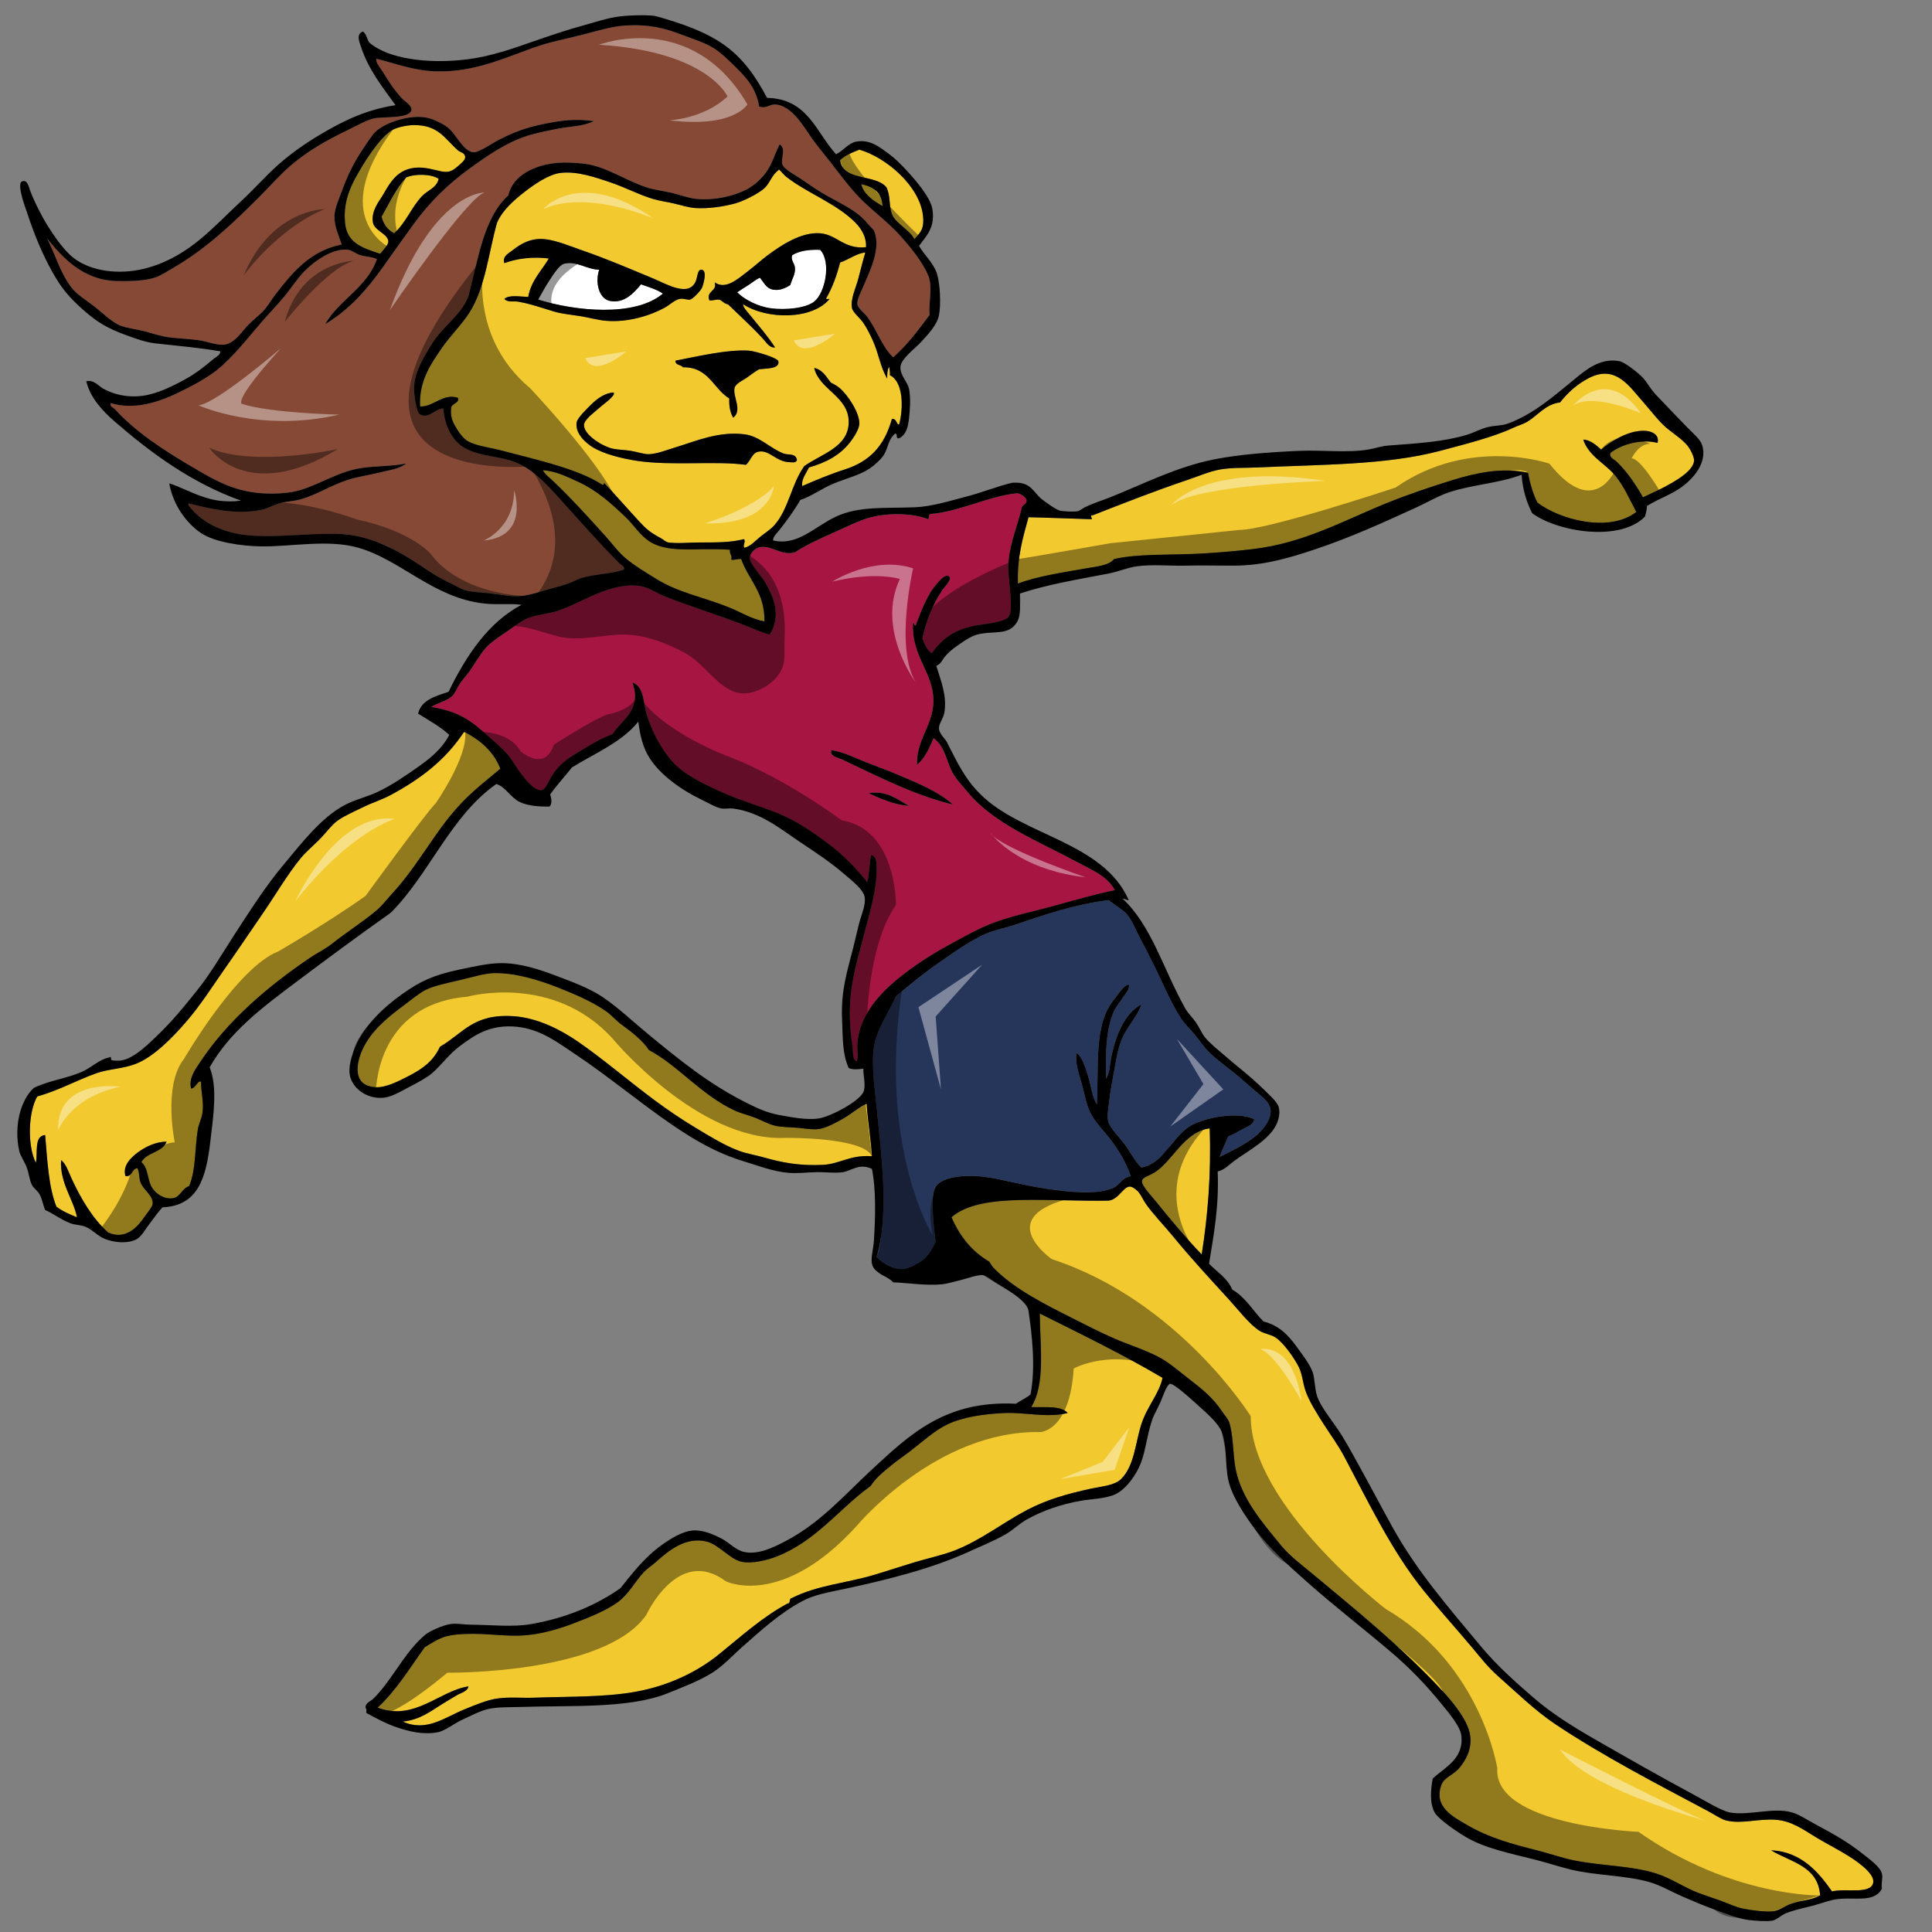 <?xml version="1.0" encoding="utf-8"?>
<!-- Generator: Adobe Illustrator 17.0.0, SVG Export Plug-In . SVG Version: 6.00 Build 0)  -->
<!DOCTYPE svg PUBLIC "-//W3C//DTD SVG 1.1//EN" "http://www.w3.org/Graphics/SVG/1.1/DTD/svg11.dtd">
<svg version="1.1" id="Layer_1" xmlns="http://www.w3.org/2000/svg" xmlns:xlink="http://www.w3.org/1999/xlink" x="0px" y="0px"
	 width="200px" height="200px" viewBox="0 0 200 200" style="enable-background:new 0 0 200 200;" xml:space="preserve">
<rect x="0" y="0" width="200" height="200" fill="#808080" stroke="none"/>
<path id="color4" style="fill:#A71543;" d="M44.652,73.191c0.646-0.42,1.553-0.595,2.129-1.1c0.327-0.286,0.527-0.862,0.823-1.304
	c0.299-0.445,0.683-0.848,0.962-1.237c0.599-0.831,1.122-1.815,1.786-2.542c0.481-0.525,1.292-1.06,2.061-1.58
	c0.726-0.491,1.552-1.157,2.267-1.443c0.889-0.354,2.107-0.423,3.091-0.755c2.279-0.769,4.568-2.415,7.28-2.61
	c1.855-0.133,2.522,0.625,3.708,1.099c2.613,1.046,5.619,1.957,8.176,2.955c0.919,0.357,1.817,0.778,2.747,1.03
	c1.213-1.917,0.438-3.875-0.481-5.427c-0.4-0.679-1.566-1.897-1.579-2.473c-0.014-0.545,0.564-1.092,1.1-1.167
	c1.224-0.174,2.145,0.925,3.572,0.549c1.197-0.8,2.574-1.406,4.189-2.129c1.208-0.54,2.598-1.236,3.709-1.511
	c1.898-0.471,4.263-0.419,5.907,0.206c0.098-0.177,0.006-0.544,0.274-0.549c2.771-0.177,6.226-1.927,8.929-2.13
	c0.327-0.024,0.941,0.465,0.962,0.688c0.045,0.45-0.351,0.437-0.48,0.756c-0.383,1.731-1.167,3.466-1.374,5.496
	c-0.094,0.912,0.063,2.024,0.138,2.954c0.071,0.905,0.235,2.365-0.138,2.884c-0.442,0.616-2.813,0.757-3.709,0.962
	c-2.113,0.483-3.197,1.386-4.259,2.816c-0.487-0.336-0.721-0.928-0.962-1.511c0.383-1.877,1.125-3.585,2.061-5.014
	c0.228-0.348,1.081-1.149,0.688-1.443c-0.377-0.282-1.046,0.538-1.237,0.755c-1.053,1.208-1.636,2.846-2.198,4.328
	c-0.233,0.05-0.112-0.253-0.275-0.274c-0.202,2.933,1.557,4.71,1.992,6.938c0.65,3.315-1.694,4.779-1.58,7.761
	c0.822-0.666,1.257-1.719,1.716-2.747c1.196,0.854,1.326,2.444,1.994,3.641c0.363,0.652,1.052,1.356,1.579,1.993
	c2.698,3.25,7.361,5.073,11.196,7.144c1.568,0.845,3.25,1.516,3.984,2.953c-2.091,0.433-4.239,1.062-6.388,1.65
	c-2.122,0.581-4.348,1.028-6.319,1.785c-1.485,0.57-3.037,1.462-4.396,2.198c-1.44,0.779-2.798,1.625-4.052,2.541
	c-2.351,1.717-5.241,4.196-5.495,7.764c-0.045,0.609,0.145,1.265-0.069,1.784c-0.469-0.227-0.356-0.929-0.413-1.373
	c-0.069-0.547-0.153-1.104-0.205-1.649c-0.388-4.083,0.499-6.745,1.375-10.097c0.585-2.251,1.346-4.678,1.305-6.869
	c-0.009-0.442,0.048-1.23-0.55-1.373c-0.224,0.853-0.174,1.977-0.413,2.816c-1.221-1.526-2.535-2.872-4.121-4.052
	c-1.506-1.122-3.241-2.326-5.152-3.092c-1.876-0.75-3.948-1.337-5.838-2.197c-1.834-0.835-3.779-1.744-5.014-3.092
	c-1.193-1.299-2.145-3.149-2.679-4.807c-0.416-1.289-0.241-2.981-1.513-3.435c1.021,2.935-1.148,3.862-2.06,5.358
	c-1.34,0.482-2.454,1.2-3.641,1.923c-1.151,0.701-1.827,1.165-2.609,2.336c-0.29,0.433-0.636,1.42-1.031,1.511
	c-0.71,0.164-1.572-0.918-1.99-1.442c-0.633-0.791-1.027-1.539-1.445-2.061c-0.626-0.787-1.655-1.613-2.609-2.473
	C48.419,74.307,47.052,73.582,44.652,73.191z M94.108,83.425c-1.174-0.62-2.284-1.646-4.191-1.305
	C91.194,82.675,92.417,83.284,94.108,83.425z M87.171,78.616c3.548,1.668,7.308,3.655,11.472,4.671
	c-1.424-1.3-3.582-2.202-5.701-3.091c-0.997-0.419-2.105-0.83-3.16-1.237c-1.246-0.48-2.385-1.093-3.708-1.305
	C85.83,78.303,86.786,78.435,87.171,78.616z"/>
<path id="color3" style="fill:#26365B;" d="M92.734,103.139c1.39-1.146,2.837-2.357,4.396-3.435
	c1.487-1.028,3.248-2.308,4.877-3.024c0.943-0.412,2.051-0.606,3.092-0.961c3.015-1.025,6.172-2.112,9.684-2.542
	c0.479,0.424,1.45,0.975,1.855,1.443c0.577,0.667,0.955,1.703,1.441,2.61c0.477,0.885,0.923,1.781,1.375,2.679
	c0.873,1.736,1.667,3.729,2.747,5.427c0.432,0.679,0.997,1.181,1.442,1.718c0.492,0.589,0.92,1.254,1.441,1.785
	c0.893,0.906,2.099,1.707,3.229,2.68c0.439,0.375,1.017,0.887,1.58,1.372c0.966,0.832,2.12,1.499,1.442,3.022
	c-0.846,1.902-3.383,2.983-5.082,3.848c0.251-0.757,0.604-1.408,0.892-2.129c0.485-0.17,1.021-0.483,1.511-0.757
	c0.475-0.263,1.154-0.486,1.168-1.03c-1.734-0.801-4.996-0.172-6.456,0.619c-1.978,1.071-2.798,3.957-5.22,4.396
	c-0.691-0.682-1.104-1.564-1.717-2.404c-0.485-0.666-1.552-1.679-1.717-2.404c-0.141-0.607,0.058-1.566,0.138-2.268
	c0.087-0.769,0.222-1.486,0.343-2.128c0.26-1.391,0.438-2.825,0.892-3.985c0.549-1.396,1.717-2.519,2.062-3.709
	c-1.776,0.988-2.622,3.212-3.091,5.358c-0.172,0.782-0.148,1.629-0.549,2.336c-0.076-2.657-0.039-5.117,0.823-7.008
	c0.226-0.492,0.625-0.959,0.894-1.374c0.275-0.424,0.76-0.854,0.617-1.374c-0.504,0.14-0.865,0.704-1.168,1.1
	c-0.322,0.424-0.709,0.904-0.961,1.374c-1.387,2.564-0.979,6.411-1.168,9.959c-0.479-0.773-0.588-1.89-0.895-2.883
	c-0.293-0.956-0.613-2.048-1.236-2.473c-0.107,1.191,0.272,2.193,0.551,3.159c0.279,0.975,0.44,2.027,0.824,2.885
	c0.514,1.151,1.585,2.128,2.334,3.16c0.809,1.109,1.467,2.207,1.924,3.571c-1.023,0.215-1.047,0.901-1.853,1.235
	c-1.752,0.732-4.521,0.405-6.869,0.07c-2.472-0.356-4.559-0.999-6.457-1.237c-1.959-0.244-4.532-0.034-5.083,1.167
	c-0.31,0.678-0.247,1.908-0.206,2.818c0.045,0.959,0.184,1.908,0.275,2.746c-0.284,0.551-0.662,1.354-1.305,1.855
	c-0.505,0.394-1.481,0.922-2.062,0.961c-1.039,0.07-2.084-0.574-2.746-1.235c1.31-4.309,0.501-10.422,0.068-14.905
	c-0.206-2.131-0.552-4.293-0.412-6.251C90.563,106.685,91.956,104.994,92.734,103.139z"/>
<path id="color2" style="fill:#F2CA30;" d="M39.364,26.275c0.306-0.447,0.906-0.907,0.823-1.375
	c-0.127-0.728-1.415-1.02-1.579-1.854c-0.235-1.181,0.699-2.304,0.962-2.747c0.796-1.355,1.551-2.893,3.709-2.953
	c0.523-0.014,1.069,0.088,1.579,0.206c1.194,0.277,1.635,0.471,2.541-0.343c0.308-0.276,0.713-0.581,0.755-0.894
	c0.018-0.509-0.482-0.516-0.755-0.755c-1.361-1.198-2.012-2.648-4.602-2.61c-0.531,0.007-1.514,0.165-2.13,0.481
	c-1.021,0.522-2.335,2.4-3.09,3.641c-1.097,1.802-2.109,3.56-1.855,6.045C35.934,25.172,37.535,25.676,39.364,26.275z
	 M92.323,22.153c-0.309-0.852-0.118-1.797-0.551-2.747c-1.116-1.424-4.488-0.593-4.808-2.815c0.509-0.522,1.26-0.801,1.992-1.099
	c2.723,0.773,6.273,3.747,6.594,6.869c0.146,1.413-0.312,1.72-0.893,2.405C94.201,23.813,92.67,23.114,92.323,22.153z
	 M78.654,55.605c0.474-0.391,1.095-0.769,1.51-1.236c1.475-1.659,1.775-4.293,3.092-6.114c1.746-1.26,4.57-1.942,4.601-4.533
	c0.033-2.7-3.049-3.358-3.571-5.632c0.886,0.189,1.238,0.914,1.717,1.511c0.294,0.15,0.635,0.332,0.894,0.55
	c0.896,0.755,2.084,2.585,2.062,3.708c-0.012,0.568-0.585,1.439-0.962,1.923c-1.042,1.335-2.45,2.09-4.258,2.611
	c-0.259,0.579-0.806,1.191-0.688,1.924c1.374-0.601,2.881-1.232,4.396-1.717c2.607-0.836,4.113-2.458,4.878-5.22
	c0.514-0.124,0.478,0.665,0.755,0.549c0.458-1.677,0.44-4.448-0.961-5.083c0.04-0.361-0.052-0.591-0.068-0.893
	c-0.191,0.29-0.218,0.744-0.207,1.237c-0.752-1.283-0.849-2.535-1.511-3.985c-0.226-0.491-0.573-1.222-0.962-1.784
	c-0.353-0.511-1.082-1.092-1.168-1.511c-0.187-0.921,0.372-2.049,0.619-2.953c0.271-0.987,0.473-1.898,0.755-2.816
	c-0.879,0.06-1.729,0.744-2.61,1.03c-0.346,1.371-0.811,2.625-1.442,3.709c-0.012,0.149,0.243,0.031,0.344,0.068
	c-1.78,2.171-6.465,2.152-8.93,0.55c-0.056,0.267,0.379,0.721,0.687,1.099c0.839,1.034,1.869,2.219,2.61,3.367
	c-0.594,0.08-0.971-0.606-1.304-0.962c-1.105-1.177-2.383-2.357-3.571-3.503c-0.402-0.056-0.564-0.354-0.894-0.481
	c-0.408-0.042-0.613,0.121-1.031,0.069c-0.382-0.997,0.844-0.897,0.551-1.856c1.118,0.779,2.323-0.3,3.365-1.099
	c0.779-0.597,1.481-1.235,2.129-1.718c1.356-1.005,3.455-2.424,5.427-2.266c1.735,0.139,2.471,1.679,4.739,1.441
	c0.07-1.005-0.452-1.867-1.029-2.473c-1.916-2.009-5.05-3.11-7.214-4.809c-0.286-0.225-0.47-0.507-0.755-0.754
	c-0.058-0.013-0.064,0.027-0.068,0.068c-0.704,0.505-0.84,1.286-1.443,1.854c-0.555,0.523-2.109,1.331-3.022,1.58
	c-1.214,0.331-2.756,0.565-4.12,0.481c-0.709-0.042-1.519-0.313-2.268-0.481c-0.737-0.165-1.542-0.279-2.198-0.481
	c-1.456-0.449-2.902-1.217-4.397-1.717c-1.534-0.514-3.375-1.153-5.083-0.962c-1.241,0.139-2.779,1.214-3.777,1.992
	c-1.096,0.851-2.224,1.876-2.75,3.021c-0.016,0.039-0.068,0.135-0.068,0.138c-0.876,3.083-1.195,6.71-2.884,9.342
	c-0.839,1.308-1.974,2.368-2.886,3.709c-1.024,1.505-2.341,3.316-2.198,5.975c1.336,0.091,2.384-1.403,3.917-0.892
	c0.177,0.529-0.539,0.551-0.688,0.962c-0.105,0.792,0.042,1.296,0.343,1.854c0.335,0.621,0.86,1.411,1.442,1.717
	c0.884,0.466,2.307,0.626,3.573,0.962c3.408,0.905,7.651,1.832,10.166,3.435c0.085,0.093,0.36,0.132,0.273-0.138
	c1.094,1.129,2.441,2.684,3.641,3.985c0.767,0.83,1.153,1.158,2.198,1.717c0.314,0.167,0.558,0.425,0.824,0.48
	c0.831,0.171,2.049,0,3.16,0c1.92,0,3.283,0.01,4.671-0.343c0.254,0.214-0.176,0.688,0.067,0.892
	C77.709,56.547,78.154,56.015,78.654,55.605z M72.677,29.777c-0.182,0.375-0.954,1.171-1.234,1.236
	c-0.262,0.06-0.684-0.156-1.1-0.069c-0.494,0.104-1.037,0.63-1.512,0.893c-1.486,0.823-3.82,1.554-6.045,1.374
	c-0.902-0.073-1.809-0.341-2.679-0.482c-0.974-0.154-1.901-0.231-2.747-0.48c-1.228-0.36-2.474-0.823-3.777-1.03
	c-0.427-0.067-0.999,0.115-1.374-0.275c0.472-0.462,1.703-0.229,2.473-0.205c0.283-1.708,1.497-2.853,2.129-3.983
	c-1.729-0.217-3.349,0.02-4.602,0.48c-0.226-0.724,0.451-1.007,0.823-1.305c0.858-0.682,1.92-1.344,3.435-1.168
	c1.167,0.136,2.605,0.734,3.847,1.168c2.58,0.897,4.779,1.845,7.282,2.885c1.417,0.588,3.784,2.043,4.463,0.206
	c0.124-0.332,0.165-1.067,0.48-1.099C73.343,27.841,72.748,29.63,72.677,29.777z M80.577,37.402
	c0.157,0.804-1.297,0.736-1.992,0.824c-0.443,0.257-0.808,0.529-1.305,0.893c-0.313,0.228-1.133,0.581-1.236,1.03
	c-0.21,0.915,0.851,2.325-0.138,3.091c-0.306-0.494-0.446-1.157-0.411-1.991c-1.667-1.011-2.099-3.26-4.808-3.229
	c-0.176-0.304-0.793-0.167-0.755-0.686c1.874-0.348,5.324-1.194,7.624-1.03C78.123,36.344,80.503,37.024,80.577,37.402z
	 M78.585,46.744c-0.757,0.113-0.828,0.917-1.374,1.374c-3.163-0.434-7.651,0.129-11.263-0.412c-1.687-0.253-3.439-0.73-4.535-1.375
	c-0.69-0.406-1.918-1.428-1.718-2.61c0.079-0.459,1.014-1.361,1.512-1.854c0.664-0.66,1.488-1.21,2.335-1.237
	c0,0.069,0,0.138,0,0.207c-0.363,0.552-0.981,0.909-1.65,1.511c-0.464,0.42-1.431,1.109-1.441,1.649
	c-0.021,1.024,1.962,2.266,3.09,2.473c0.508,0.093,1.15,0.1,1.786,0.206c0.625,0.104,1.351,0.35,1.784,0.344
	c0.897-0.015,1.992-0.466,2.954-0.756c1.922-0.578,4.313-1.646,7.007-1.305c1.568,0.199,2.655,1.464,4.053,1.993
	c0.485,0.184,1.269-0.073,1.374,0.687c-0.13,0.328-0.553,0.208-0.756,0.207C80.383,47.833,79.671,46.581,78.585,46.744z
	 M42.042,18.375c0.896-0.407,2.621-0.376,3.366,0.137c-0.188,0.931-1.142,1.182-1.717,1.786c-1.097,1.153-1.681,2.77-2.886,3.848
	c-0.667-0.34-1.113-0.9-1.304-1.718C40.299,21.029,40.986,19.517,42.042,18.375z M89.164,19.063
	c1.222,0.265,2.144,0.832,2.197,2.266C90.438,20.809,89.357,20.081,89.164,19.063z M112.999,53.75
	c0.146-0.042-0.284-0.439,0.138-0.412c3.024-1.186,6.496-2.547,9.753-3.641c1.118-0.375,2.325-0.908,3.436-1.099
	c1.223-0.209,2.587-0.147,3.847-0.206c6.635-0.314,13.337-0.243,18.89-1.717c2.563-0.682,5.553-1.428,7.623-2.405
	c0.417-0.197,0.917-0.336,1.306-0.549c1.154-0.637,1.973-1.892,3.502-2.06c0.784-0.991,1.772-1.908,3.022-2.542
	c2.765-1.403,4.184,0.925,5.564,2.473c0.776,0.871,1.54,1.912,2.335,2.611c0.758,0.664,1.695,1.223,2.268,1.923
	c0.313,0.384,0.718,1.192,0.686,1.58c-0.08,0.962-1.612,1.883-2.266,2.267c-1.075,0.631-1.994,1.023-3.023,1.511
	c-0.768-1.364-1.688-2.709-2.747-3.709c-0.24-0.227-0.79-0.429-0.618-0.893c1.142-0.891,3.204-1.468,4.876-1.03
	c0.22-0.852-0.582-1.174-1.098-1.236c-1.775-0.214-3.792,1.112-4.739,1.924c-0.479-0.438-1.17-1.028-1.855-1.03
	c0.563,1.709,2.239,2.44,3.298,3.709c0.904,1.087,1.478,2.426,2.197,3.778c-2.825,2.198-7.981,0.771-10.233-0.962
	c-0.457-0.896-0.768-1.936-0.964-3.091c-2.731-0.598-5.502,0.039-7.83,0.755c-2.294,0.706-4.664,1.51-6.87,2.405
	c-4.421,1.792-8.488,4.109-13.805,4.739c-1.796,0.212-3.658,0.377-5.701,0.48c-2.769,0.141-6.273-0.01-8.655,0.549
	c-0.568,0.677-1.736,0.758-2.886,0.961c-2.494,0.441-5.1,0.82-7.074,1.58c-0.094-2.749,0.523-4.79,1.099-6.868
	C108.667,53.592,110.817,53.688,112.999,53.75z M76.729,57.872c0.77,2.185,2.46,3.449,2.405,6.457
	c-1.296-0.226-2.421-0.951-3.64-1.442c-2.618-1.055-5.313-1.548-7.556-2.955c-1.078-0.674-2.224-1.346-3.16-2.129
	c-0.786-0.656-1.423-1.551-2.129-2.334c-1.78-1.968-3.582-3.95-5.427-5.702c-0.365-0.347-0.794-0.648-1.031-1.099
	c1.417,0.117,2.481,0.677,3.573,1.167c2.047,0.921,3.551,2.322,5.014,3.709c0.742,0.705,1.324,1.625,2.13,2.267
	c2.026,1.614,5.048,0.829,8.654,1.099c-0.044,0.515,0.26,0.562,0.138,1.03C76.118,57.992,76.322,57.83,76.729,57.872z
	 M9.964,111.105c1.264-0.451,2.693-0.446,4.052-0.961c1.864-0.705,3.808-2.702,5.221-4.327c1.54-1.775,2.829-3.83,4.051-5.564
	c1.288-1.824,2.588-3.773,3.916-5.7c1.327-1.929,2.542-4.022,3.914-5.702c0.5-0.609,1.261-1.26,1.924-1.922
	c0.65-0.65,1.319-1.567,1.922-1.991c0.752-0.529,1.765-0.952,2.612-1.374c0.925-0.461,1.93-0.762,2.817-1.236
	c3.176-1.7,5.695-3.638,7.623-6.526c0.047,0,0.094,0,0.139,0c1.604,0.87,2.951,1.997,3.641,3.779
	c-1.279,1.074-2.518,2.037-3.641,3.159c-1.164,1.165-2.11,2.374-3.091,3.779c-1.403,2.011-2.775,4.151-4.396,5.907
	c-0.565,0.612-1.089,1.313-1.648,1.786c-1.474,1.245-3.129,2.279-4.67,3.503c-0.678,0.539-1.528,0.938-2.268,1.442
	c-4.348,2.957-8.533,6.492-11.402,10.853c-0.483,0.737-1.169,1.643-0.894,2.68c0.47-0.023,0.733-0.948,1.031-0.687
	c-0.023,1.064,0.31,2.074,0.137,3.229c-0.086,0.583-0.383,1.116-0.48,1.716c-0.33,2.043-0.178,4.142-0.894,5.84
	c-0.732,0.231-0.915,1.088-1.58,1.234c-1.036,0.23-2.156-0.577-2.472-1.511c-0.269-0.796-0.3-1.732-0.894-2.198
	c0.537-1.043,2.178-0.981,2.611-2.13c-1.14,0.021-2.192,0.537-2.954,1.101c-0.701,0.519-1.635,1.37-1.305,2.473
	c0.772,0.084,0.608-0.767,1.237-0.823c0.265,0.535,0.117,0.942,0.342,1.51c0.315,0.789,1.313,1.314,1.237,2.199
	c-0.025,0.285-0.54,0.892-0.824,1.306c-0.83,1.205-2.02,2.413-3.778,1.647c-1.609-1.43-2.82-3.505-3.778-5.563
	c-0.336-0.723-0.598-1.591-1.1-1.924c-0.146,2.346,1.291,4.066,1.649,5.908c-0.77-0.307-1.518-0.635-2.13-1.1
	c-0.818-2.042-0.936-4.787-1.168-7.419c-1.169,0.112-0.75,1.814-0.961,2.886c-0.892-1.782-0.798-5.229,0.138-6.869
	C6.13,112.864,7.92,111.84,9.964,111.105z M90.262,119.692c-2.281-0.164-3.313,0.807-5.083,0.894
	c-2.451,0.119-4.291-0.252-6.046-0.755c-0.889-0.256-1.818-0.396-2.609-0.688c-1.494-0.549-3.076-1.523-4.534-2.403
	c-1.475-0.892-2.883-1.848-4.19-2.816c-2.803-2.082-5.333-4.269-7.9-6.046c-1.799-1.246-4.221-2.51-6.731-2.68
	c-4.189-0.281-5.186,1.746-7.624,3.162c-0.665,1.423-1.666,2.217-3.229,3.022c-1.035,0.53-2.355,1.227-3.434,1.167
	c-2.627-0.144-2.004-2.877-1.029-4.533c0.974-1.656,2.466-2.839,3.915-3.916c0.733-0.544,1.641-1.312,2.335-1.647
	c0.836-0.405,2.139-0.679,3.366-0.963c1.235-0.285,2.714-0.737,3.64-0.755c2.213-0.042,4.558,0.677,6.528,1.442
	c1.809,0.704,3.779,1.558,5.151,2.541c0.546,0.395,1.026,0.957,1.58,1.374c1.027,0.772,2.148,1.578,2.816,2.612
	c2.969,1.558,5.407,4.646,8.86,6.25c0.64,0.298,1.412,0.48,2.129,0.755c0.696,0.268,1.379,0.668,2.061,0.824
	c0.648,0.148,1.442,0.153,2.199,0.206c0.743,0.055,1.631,0.231,2.334,0.138c0.829-0.11,1.925-0.754,2.68-1.168
	c0.845-0.463,1.5-1.168,2.266-1.443C89.832,116.139,90.148,117.814,90.262,119.692z M119.593,124.295
	c-0.399-0.498-1.468-1.595-1.372-2.06c0.072-0.368,0.672-0.496,1.234-0.825c1.908-1.124,3.08-4.261,5.771-4.602
	c0.166,4.792-0.199,9.051-0.825,13.051C122.885,128.293,121.106,126.185,119.593,124.295z M114.715,124.295
	c1.221-0.068,1.666-1.854,2.542-1.373c0.798,0.438,0.906,1.043,1.374,1.716c0.742,1.071,1.841,2.176,2.816,3.366
	c1.976,2.412,3.758,4.311,5.839,6.596c0.953,1.048,2.042,2.48,3.091,3.159c0.49,0.318,1.16,0.378,1.648,0.688
	c0.846,0.537,1.965,2.157,2.404,3.022c0.383,0.756,0.431,1.599,0.686,2.406c0.351,1.099,1.229,2.489,1.925,3.571
	c0.717,1.118,1.508,2.194,2.13,3.365c2.545,4.81,4.964,9.841,8.173,13.808c1.658,2.048,3.408,3.972,5.083,5.974
	c0.883,1.058,1.635,2.022,2.61,2.886c1.934,1.711,3.857,3.594,5.977,5.015c4.863,3.257,10.455,6.152,15.799,8.997
	c0.682,0.365,1.365,0.839,1.855,0.962c1.626,0.412,3.305-0.194,5.152-0.068c1.667,0.114,2.957,1.082,4.12,1.787
	c1.387,0.837,3.254,1.75,4.465,2.679c0.507,0.389,1.664,1.307,1.512,2.06c-0.252,1.248-2.936,0.543-4.261,0.895
	c-1.432-2.048-3.214-4.114-6.319-4.259c2.026,1.225,4.883,1.618,5.084,4.67c-0.844,0.491-1.867,0.492-2.885,0.824
	c-0.652,0.211-1.329,0.739-1.993,0.823c-0.73,0.094-2.259-0.107-3.091-0.274c-0.771-0.154-1.578-0.554-2.336-0.823
	c-0.791-0.282-1.581-0.539-2.335-0.824c-1.441-0.542-2.739-1.482-4.327-1.99c-2.567-0.826-5.677-0.778-8.586-1.375
	c-1.183-0.242-2.504-0.709-3.777-1.029c-2.629-0.661-4.943-1.311-7.075-2.54c-1.568-0.906-3.619-1.934-2.816-4.191
	c0.312-0.876,1.241-1.014,1.925-1.855c0.876-1.082,1.489-2.523,0.823-4.189c-0.482-1.208-1.607-2.624-2.61-3.708
	c-4.179-4.512-8.72-8.177-13.325-12.02c-1.159-0.969-2.444-1.904-3.366-3.022c-2.013-2.444-4.137-4.898-4.739-7.969
	c-0.269-1.361-0.236-3.682-0.686-4.878c-0.112-0.3-0.463-0.693-0.688-1.029c-0.965-1.446-2.073-2.335-3.503-3.438
	c-0.989-0.757-1.986-1.643-3.021-2.196c-1.418-0.757-3.065-1.258-4.603-1.924c-1.502-0.65-2.961-1.407-4.396-2.129
	c-2.927-1.47-5.947-2.996-8.038-5.084c-0.218-0.217-0.401-0.47-0.549-0.754c-1.787-1.052-3.063-2.617-3.916-4.603
	c1.599-1.402,4.37-1.73,7.212-1.786C108.652,124.169,111.857,124.348,114.715,124.295z M107.641,135.974
	c4.309,2.148,8.65,4.264,12.707,6.662c-0.359,1.667-1.596,2.939-2.198,4.808c-0.614,1.913-0.714,4.349-2.129,5.702
	c-0.663,0.634-2.029,0.73-3.091,0.961c-2.521,0.55-4.563,1.137-6.596,2.198c-2.557,1.341-4.803,3.148-7.487,4.191
	c-1.313,0.511-2.78,0.808-4.189,1.235c-1.401,0.424-2.813,0.896-4.19,1.305c-2.863,0.853-5.877,1.062-8.518,2.404
	c-0.304,0.019-0.07,0.569-0.412,0.551c-2.627,1.408-4.811,3.403-7.144,5.29c-2.233,1.806-5.212,3.241-8.586,3.847
	c-3.276,0.588-6.918,0.482-10.509,0.617c-1.221,0.045-2.497-0.085-3.708,0.069c-1.152,0.143-2.453,0.711-3.574,1.166
	c-1.963,0.801-3.883,2.352-6.318,1.236c1.876-0.195,2.946-1.129,4.259-1.922c0.471-0.286,0.923-0.565,1.373-0.825
	c0.404-0.232,1.065-0.375,1.168-0.893c-3.029,0.453-5.571,3.633-9.41,2.199c1.932-1.779,3.325-4.094,4.877-6.254
	c1.556-0.946,1.988-1.275,4.122-1.372c2.24-0.104,4.257,0.293,6.251,0.139c1.833-0.143,3.62-0.69,5.22-1.306
	c1.426-0.549,3.246-1.274,4.398-2.13c1.168-0.868,1.726-2.063,2.678-3.091c0.34-0.366,0.866-0.71,1.306-1.099
	c1.228-1.087,3.055-2.665,5.289-2.062c1.166,0.316,2.405,1.828,3.502,2.062c1.207,0.255,2.802-0.19,3.709-0.549
	c4.066-1.605,6.469-4.974,9.685-7.282c0.544-0.857,1.278-1.424,2.13-2.128c0.596-0.497,1.301-0.964,1.923-1.444
	c1.313-1.011,2.563-2.178,3.915-2.816c1.604-0.757,3.756-1.068,5.839-1.166c2.143-0.105,4.414,0.528,6.594,0
	c-0.672-0.793-2.367-0.565-3.779-0.619C108.248,143.303,107.654,139.294,107.641,135.974z"/>
<path id="color1" style="fill:#854936;" d="M92.461,36.99c1.452-1.27,2.618-2.83,3.777-4.396c-0.139-1.085,0.342-2.929-0.138-4.053
	c-0.632-1.487-1.833-2.945-2.953-4.19c-1.139-1.266-2.483-2.266-3.708-3.435c-1.402-1.335-2.493-2.892-3.572-4.259
	c-0.57-0.724-1.165-1.441-1.718-2.197c-0.841-1.152-2.178-3.659-3.984-3.642c-0.562,0.006-0.827,0.452-1.58,0.207
	c-0.264-1.695-1.137-2.786-2.198-3.848c-0.765-0.763-1.638-1.629-2.404-2.129c-0.974-0.633-2.256-1.015-3.367-1.442
	C68.79,2.905,67.191,2.49,64.71,2.645c-1.459,0.091-2.932,0.575-4.465,0.962c-1.496,0.377-3.07,0.691-4.327,1.1
	c-3.211,1.044-6.554,2.816-10.854,2.679c-2.277-0.072-4.334-0.884-6.112-1.305c-0.057,0.429,0.37,0.866,0.687,1.374
	c0.595,0.953,1.063,1.73,1.924,2.679c0.302,0.332,1.088,0.789,1.029,1.236c-0.123,0.964-3.026,0.676-3.916,0.893
	c-0.771,0.188-1.801,0.779-2.746,1.236c-2.25,1.088-4.028,2.108-5.84,3.641c-1.089,0.92-2.125,2.125-3.229,3.228
	c-2.631,2.63-5.418,5.307-8.792,7.281c-0.666,0.388-1.455,0.912-2.062,1.099c-1.183,0.366-2.819,0.369-3.914,0.344
	c-3.54-0.082-5.631-2.467-7.213-4.397c0.799,1.529,1.343,3.512,2.473,5.015c0.596,0.794,1.61,1.386,2.474,2.061
	c0.858,0.672,1.724,1.56,2.609,1.924c0.726,0.299,1.726,0.383,2.611,0.618c0.852,0.226,1.666,0.522,2.539,0.618
	c0.861,0.095,1.885,0.151,2.886,0.274c0.912,0.114,1.907,0.537,2.678,0.481c0.882-0.063,1.604-0.93,2.13-1.579
	c0.625-0.77,1.307-1.245,1.855-1.786c0.562-0.555,0.966-1.313,1.442-1.924c1.666-2.14,3.536-4.457,6.8-5.083
	c-0.327-0.982-0.778-1.917-0.755-2.953c0.018-0.783,0.474-1.765,0.755-2.542c0.622-1.708,1.25-2.999,2.199-4.395
	c0.414-0.61,0.942-1.473,1.374-1.855c1.083-0.958,3.61-1.747,5.288-1.375c0.685,0.152,1.589,0.61,2.062,0.962
	c0.929,0.69,1.646,2.559,2.747,2.611c0.54,0.025,2.096-1.052,2.612-1.305c1.6-0.792,2.726-1.25,4.738-1.65
	c1.632-0.324,2.999-0.556,5.084-0.274c-1.146,0.557-2.422,0.534-3.573,0.756c-1.207,0.233-2.416,0.461-3.502,0.824
	c-2.032,0.677-3.885,1.954-5.564,3.16c-2.497,1.791-4.344,3.605-6.113,6.045c-1.019,1.403-2.034,2.839-3.091,4.327
	c-1.625,2.29-3.441,4.387-5.977,5.906c1.473-2.558,4.309-3.751,5.358-6.73c-0.563-0.278-1.117-0.223-1.717-0.413
	c-0.452-0.143-0.833-0.488-1.235-0.548c-1.627-0.246-3.635,1.258-4.603,2.266c-0.758,0.789-1.385,1.801-2.129,2.679
	c-0.732,0.862-1.521,1.682-2.267,2.541c-1.432,1.647-2.912,3.6-4.602,4.946c-1.081,0.861-2.689,1.726-4.121,2.405
	c-1.998,0.946-4.462,1.758-6.87,1.03c-0.184,0.307,0.284,0.477,0.412,0.618c2.171,2.391,5.116,4.295,8.105,6.045
	c2.683,1.57,5.167,3.104,9.754,2.61c2.507-0.27,4.601-1.951,7.212-2.473c1.639-0.328,3.204-0.194,5.083-0.548
	c-0.675,0.561-1.789,0.689-2.885,0.962c-1.026,0.254-2.169,0.411-3.228,0.755c-1.661,0.54-3.206,1.55-4.809,1.992
	c-0.735,0.203-1.518,0.219-2.197,0.412c-0.662,0.187-1.279,0.564-1.926,0.686c-2.679,0.508-5.181-0.121-7.485-0.686
	c-0.068,0.257,0.2,0.451,0.343,0.618c1.208,1.409,3.247,2.433,5.703,2.679c2.914,0.292,6.145-0.199,9.273-0.138
	c3.562,0.071,6.412,1.764,8.724,3.298c0.983,0.653,1.78,1.207,3.024,1.785c0.544,0.253,1.123,0.633,1.578,0.756
	c0.809,0.217,1.822,0.231,2.748,0.343c0.945,0.115,1.976,0.313,2.747,0.275c1.17-0.057,2.385-0.529,3.502-0.823
	c0.566-0.15,1.113-0.298,1.649-0.481c0.514-0.177,1-0.476,1.511-0.618c1.415-0.398,2.861-0.37,4.259-0.824
	c0.178-0.307-0.28-0.488-0.412-0.618c-2.238-2.236-4.387-4.719-6.594-7.144c-1.186-1.301-2.606-2.787-4.398-3.435
	c-1.59-0.575-3.464-0.531-5.014-1.374c-1.37-0.746-2.131-2.389-2.267-4.122c-0.784-0.022-1.517,1.125-2.404,0.618
	c-0.401-0.23-0.617-2.053-0.618-2.68c-0.001-0.637,0.15-1.275,0.345-1.785c0.372-0.994,0.994-2.043,1.578-2.953
	c1.104-1.719,2.912-2.864,3.641-4.67c0.018-0.044,0.066-0.132,0.068-0.138c1.021-4.006,1.632-8.22,4.123-10.441
	c0.438-2.1,2.812-3.178,5.015-3.366c0.89-0.075,1.775-0.031,2.746,0.068c2.296,0.235,4.311,1.736,6.595,2.473
	c0.771,0.25,1.697,0.35,2.541,0.55c0.842,0.199,1.7,0.531,2.475,0.618c1.984,0.221,4.051-0.314,5.288-0.962
	c0.83-0.435,1.621-1.17,2.129-1.924c0.556-0.821,0.807-1.801,1.306-2.747c0.697,0.481,0.093,1.401,0.274,2.06
	c0.141,0.514,1.406,1.157,1.923,1.511c0.677,0.466,1.461,1.01,2.062,1.374c1.859,1.126,3.687,1.793,4.877,3.297
	c0.221,0.278,0.53,0.495,0.618,0.686c0.836,1.843-0.573,4.485-1.1,5.771c-0.2,0.489-0.683,1.356-0.617,1.854
	c0.052,0.401,0.728,0.895,1.029,1.306C90.778,34.152,91.31,35.895,92.461,36.99z"/>
<path id="fill" style="fill:#FFFFFF;" d="M82.295,27.718c0.056,0.684-0.32,1.187-0.481,1.785c-0.521,0.333-1.094,0.602-1.785,0.481
	c-0.755-0.131-0.975-0.818-1.373-1.236c-0.427,0.195-0.773,0.502-1.169,0.756c-0.382,0.243-0.787,0.489-1.167,0.756
	c0.694,0.717,2.084,1.459,3.434,1.648c1.508,0.21,3.642,0.017,4.534-0.687c1.139-0.897,1.79-4.096,0.618-5.358
	c-1.189-0.043-2.181,0.109-2.884,0.549C81.802,26.875,82.256,27.248,82.295,27.718z M55.71,31.015
	c0.345-0.583,0.692-1.279,1.169-1.993c0.331-0.496,0.984-1.578,1.51-1.717c1.273-0.337,2.338,0.59,3.641,0.618
	c-0.447,1.306-0.033,2.997,1.101,3.229c1.497,0.305,2.508-0.854,3.228-1.717c0.786,0.289,1.636,0.516,2.267,0.961
	C65.706,32.854,59.514,32.205,55.71,31.015z"/>
<path id="outline" d="M3.508,112.617c1.582-0.767,3.386-0.968,4.945-1.649c1.021-0.444,1.806-1.3,2.885-1.51
	c0.224-0.156,0.11,0.212,0.207,0.274c0.118,0.078,0.392,0.057,0.617,0.068c1.356,0.066,2.916-1.455,3.845-2.336
	c1.823-1.729,2.958-3.148,4.399-4.945c1.426-1.78,2.563-3.764,3.778-5.633c1.529-2.355,3.243-5.069,5.152-7.35
	c1.856-2.217,3.901-4.896,6.318-6.182c1.106-0.587,2.354-0.86,3.435-1.373c1.487-0.708,2.857-1.651,4.123-2.541
	c1.26-0.887,2.521-1.871,3.296-3.366c-0.942-0.868-2.115-1.503-3.228-2.199c0.351-1.457,1.823-1.793,3.159-2.266
	c1.787-3.686,4.111-7.199,7.556-9c-1.317-0.167-2.483,0.025-3.915-0.138c-5.225-0.59-8.567-4.501-12.983-5.77
	c-3.122-0.897-6.991-0.097-10.027-0.138c-2.07-0.028-4.839-0.434-6.251-1.374c-1.537-1.024-2.927-2.969-3.297-5.151
	c2.089,0.658,4.194,2.262,7.417,1.786c-5.129-1.845-9.306-4.928-13.049-8.173c-1.235-1.07-2.571-2.474-2.954-4.19
	c0.811-0.158,1.243,0.487,1.718,0.755c0.999,0.565,2.406,0.98,4.122,0.755c1.545-0.203,3.239-1.059,4.533-1.785
	c1.039-0.583,1.948-1.309,2.749-1.992c0.286-0.246,0.75-0.417,0.755-0.824c-2.29-0.396-4.55-0.575-6.733-0.825
	c-1.012-0.117-1.966-0.465-2.953-0.824c-1.995-0.726-3.026-1.344-4.396-2.542c-1.512-1.321-2.358-2.3-3.367-4.122
	c-1.022-1.846-1.833-3.838-2.54-5.976c-0.145-0.439-1.143-3.032-0.551-3.297c0.563-0.252,0.727,0.625,0.825,0.893
	c0.462,1.249,1.314,2.858,1.718,3.503c0.871,1.394,1.953,3.002,3.16,3.778c2.009,1.295,4.892,1.461,7.351,0.756
	c4.32-1.24,6.791-4.263,9.614-6.87c1.316-1.213,2.486-2.562,3.847-3.777c1.275-1.138,2.764-2.193,4.398-3.16
	c2.376-1.408,4.694-2.548,7.761-3.021C39.65,9.1,38.119,7.183,37.371,4.842c-0.143-0.448-0.563-1.306,0.207-1.579
	c0.45,0.364,0.384,0.86,0.688,1.167c0.371,0.374,1.295,0.841,1.785,1.029c2.914,1.12,7.117,1.061,10.235,0.344
	c2.223-0.512,3.983-1.202,5.906-1.855c1.278-0.435,2.607-0.876,3.916-1.236c1.403-0.386,2.855-0.889,4.191-1.03
	c1.177-0.125,3.104-0.152,3.64,0c2.613,0.743,5.019,1.555,7.007,2.953c1.978,1.393,3.265,3.264,4.463,5.496
	c4.237,0.09,5.07,3.586,7.142,5.839c0.732-0.347,1.258-1.142,2.063-1.304c1.457-0.296,2.546,0.64,3.366,1.236
	c0.656,0.478,1.2,1.02,1.785,1.648c0.853,0.919,2.522,2.797,2.747,4.053c0.341,1.908-0.616,2.832-1.375,3.847
	c0.548,0.975,1.498,1.755,1.855,2.885c0.333,1.048,0.431,3.189,0.206,4.327c-0.199,1.007-1.216,2.049-1.854,2.747
	c-0.584,0.64-2.056,1.719-2.13,2.542c-0.078,0.88,0.755,1.574,0.895,2.335c0.179,0.978,0.093,2.112,0,2.953
	c-0.097,0.875-0.255,1.745-1.03,2.13c-0.401,0.105-0.104-0.493-0.413-0.481c-0.731,0.596-0.719,1.488-1.166,2.198
	c-0.297,0.47-1.013,1.113-1.513,1.442c-0.99,0.653-2.389,1.002-3.639,1.511c-1.298,0.528-2.348,1.35-3.503,1.717
	c-0.636,1.121-1.446,2.211-2.198,3.16c-0.235,0.3-0.628,0.627-0.617,1.031c2.554,0.598,4.286-1.428,6.523-2.473
	c2.381-1.111,5.186-0.836,8.175-0.962c1.77-0.076,3.648-0.678,5.289-1.099c1.718-0.442,3.305-1.111,4.808-1.443
	c0.043-0.009,0.095,0.002,0.138,0c1.748-0.081,1.989,0.942,2.816,1.648c0.361,0.31,1.547,1.148,1.925,1.237
	c0.431,0.101,1.535,0.137,1.854,0.068c0.221-0.046,0.48-0.275,0.757-0.412c0.864-0.429,1.782-0.699,2.61-1.03
	c3.439-1.376,6.856-3.142,10.714-3.917c2.579-0.516,5.704-0.753,8.862-0.892c2.39-0.104,4.967,0.229,7.145-0.136
	c0.716-0.121,1.351-0.359,2.06-0.413c3.159-0.24,5.643-0.375,8.105-1.099c0.762-0.224,1.484-0.652,2.267-0.824
	c0.764-0.167,1.392-0.125,1.993-0.344c2.743-0.994,4.883-2.948,7.006-4.669c1.022-0.831,2.604-2.211,4.603-1.787
	c0.538,0.115,1.817,1.125,2.336,1.649c0.461,0.466,0.829,1.215,1.441,1.854c1.13,1.175,2.055,2.168,3.229,3.366
	c0.59,0.601,1.32,1.207,1.512,1.786c0.63,1.907-1.072,3.593-2.061,4.328c-1.07,0.794-2.43,1.241-3.641,1.992
	c-0.019,0.416-0.109,0.76-0.207,1.098c-2.579,2.662-9.068,1.588-11.677-0.343c-0.573-1.121-0.983-2.407-1.1-3.985
	c-2.3,0.881-5.022,1.012-7.419,1.787c-1.159,0.374-2.313,1.066-3.435,1.58c-3.46,1.585-6.923,3.164-10.645,4.397
	c-2.611,0.863-5.211,1.649-8.381,1.649c-1.608,0-3.298-0.042-5.013,0c-1.552,0.037-3.29-0.158-4.946,0.068
	c-0.949,0.13-1.925,0.559-2.953,0.756c-3.129,0.597-6.326,1.129-9.137,2.06c-0.029,1.286,0.156,2.247-0.343,3.023
	c-0.893,1.387-2.436,0.772-4.121,1.237c-0.741,0.203-1.715,0.922-2.336,1.374c-0.409,0.297-0.71,0.599-0.961,0.893
	c-0.26,0.3-0.39,0.749-0.894,0.962c0.446,1.477,1.144,3.119,0.825,4.877c-0.104,0.567-0.566,1.108-0.551,1.581
	c0.021,0.589,0.624,1.046,0.826,1.443c1.11,2.18,1.834,3.758,3.435,5.359c4.366,4.365,12.688,4.902,15.387,10.989
	c-0.273,0.021-0.347-0.159-0.618-0.138c2.999,2.834,4.132,7.171,6.457,11.334c0.289,0.52,0.766,0.964,1.1,1.444
	c0.369,0.528,0.6,1.124,0.961,1.578c0.46,0.575,1.256,1.201,1.924,1.785c1.424,1.246,2.622,2.103,3.983,3.436
	c0.599,0.586,1.566,1.417,1.717,1.991c0.165,0.624-0.005,1.265-0.206,1.718c-0.742,1.675-2.974,2.787-4.396,3.846
	c-0.572,0.428-1.044,0.949-1.718,1.099c0.152,3.633-0.41,6.553-0.893,9.549c0.831,0.862,1.906,1.481,2.404,2.678
	c1.384,0.793,2.147,2.206,3.229,3.298c1.603,0.412,2.54,1.376,3.434,2.61c0.621,0.858,1.342,1.778,1.648,2.609
	c0.247,0.673,0.205,1.745,0.481,2.542c0.346,1,1.307,2.203,2.061,3.297c0.746,1.082,1.403,2.311,1.993,3.367
	c1.317,2.366,2.566,4.753,3.778,6.938c2.493,4.492,5.834,8.333,9.134,12.293c1.645,1.973,3.512,3.635,5.428,5.291
	c1.905,1.646,4.041,2.978,6.388,4.328c3.423,1.967,6.78,3.875,10.304,5.77c0.884,0.475,2.784,1.634,3.64,1.785
	c2.011,0.356,4.471-0.579,6.458,0c0.722,0.211,1.737,0.876,2.541,1.306c1.807,0.966,3.219,1.757,4.808,3.022
	c0.61,0.485,1.756,1.3,1.923,1.992c0.126,0.52-0.094,0.937,0,1.579c-0.896,1.619-3.149,0.696-5.152,1.167
	c-0.764,0.181-1.569,0.494-2.404,0.688c-0.855,0.194-1.748,0.418-2.404,0.687c-0.476,0.193-0.93,0.675-1.373,0.755
	c-0.579,0.104-1.729,0.025-2.474-0.068c-1.123-0.142-2.435-0.695-3.572-1.099c-1.113-0.396-2.241-0.888-3.364-1.373
	c-1.043-0.452-2.114-1.093-3.297-1.444c-2.368-0.701-5.701-0.695-8.175-1.305c-1.272-0.313-2.455-0.714-3.709-1.03
	c-2.573-0.648-5.136-1.157-7.144-2.334c-0.808-0.476-2.818-1.814-3.229-2.541c-0.533-0.949-0.411-2.396-0.206-3.503
	c1.137-1.109,3.306-2.023,2.955-4.534c-0.132-0.945-1.422-2.44-2.062-3.229c-1.636-2.02-3.353-3.769-5.22-5.357
	c-2.945-2.504-5.807-4.696-8.725-7.281c-1.975-1.75-3.912-3.525-5.289-5.358c-0.992-1.32-2.448-3.426-2.815-5.152
	c-0.358-1.671-0.126-3.646-0.688-5.013c-0.353-0.857-1.441-1.821-2.474-2.748c-0.396-0.355-2.52-2.324-2.885-2.198
	c-0.349,0.121-0.755,1.384-0.961,1.855c-0.346,0.789-0.7,1.338-0.895,1.922c-0.535,1.622-0.658,3.169-1.167,4.466
	c-0.423,1.075-1.543,2.83-2.885,3.297c-1.08,0.375-2.262,0.385-3.229,0.549c-2.149,0.365-4.08,1.063-5.633,1.925
	c-0.817,0.452-1.457,1.114-2.267,1.578c-1.162,0.667-2.504,1.201-3.778,1.787c-3.821,1.748-8.439,2.901-12.845,3.846
	c-1.787,0.382-3.085,0.585-4.328,1.235c-2.387,1.252-4.379,3.098-6.319,4.807c-0.943,0.833-1.917,1.913-3.024,2.611
	c-1.386,0.878-3.024,1.486-4.601,2.13c-4.043,1.645-10.118,1.261-15.386,1.443c-1.051,0.034-2.258-0.011-3.229,0.205
	c-0.877,0.195-1.823,0.715-2.68,1.101c-0.769,0.344-1.806,1.16-2.541,1.305c-1.563,0.305-3.101-0.116-4.189-0.481
	c-1.225-0.409-2.148-0.935-3.229-1.511c-0.041-0.145,0.084-0.451-0.069-0.483c-0.097-0.525,0.485-0.708,0.756-0.961
	c0.301-0.28,0.577-0.597,0.824-0.892c1.583-1.907,2.721-4.203,4.602-5.77c0.485-0.405,1.885-1,2.61-1.101
	c0.673-0.092,1.404,0.066,2.061,0.068c2.261,0.015,4.348,0.279,6.319-0.068c3.641-0.638,6.76-1.986,9.204-3.709
	c1.03-1.299,1.909-2.426,3.16-3.571c0.911-0.832,2.914-2.308,4.328-2.404c1.109-0.075,2.211,0.444,2.954,0.823
	c0.8,0.411,1.432,1.158,2.267,1.375c1.494,0.39,3.166-0.471,4.258-1.031c3.721-1.909,6.245-4.877,8.998-7.418
	c3.941-3.638,7.617-7.24,14.974-6.869c0.482-0.341,1.07-0.577,1.512-0.962c0.551-2.824,0.145-6.241-0.207-8.655
	c-0.162-1.11-2.594-2.411-3.435-2.952c-0.323-0.21-0.979-0.72-1.304-0.757c-0.551-0.061-1.409,0.31-2.129,0.483
	c-0.686,0.162-1.435,0.409-2.13,0.48c-1.582,0.159-3.472-0.147-5.013-0.206c-0.629-0.722-1.972-0.876-2.199-1.924
	c-0.129-0.596,0.149-1.561,0.206-2.405c0.166-2.564,0.216-5.335-0.206-7.418c-1.364-0.621-2.093,0.211-3.022,0.344
	c-0.88,0.126-1.912-0.032-2.818,0c-1.021,0.034-1.972,0.14-2.814,0.067c-1.607-0.136-3.161-0.754-4.535-1.166
	c-2.934-0.883-5.255-2.274-7.556-3.848c-3.262-2.23-6.56-4.99-9.891-7.213c-1.826-1.217-3.603-2.616-6.045-2.884
	c-2.866-0.314-4.529,0.915-5.977,1.991c-1.104,0.818-1.915,1.967-2.885,2.816c-0.497,0.437-1.496,0.976-2.404,1.443
	c-0.851,0.439-1.784,1.045-2.746,1.1c-1.711,0.094-3.153-1.074-3.366-2.406c-0.123-0.767,0.166-1.748,0.344-2.265
	c0.9-2.646,3.119-4.67,5.15-6.116c1.796-1.276,3.218-1.936,5.77-2.471c1.524-0.319,3.094-0.694,4.465-0.687
	c1.979,0.011,3.845,0.633,5.633,1.305c1.695,0.636,3.48,1.304,4.807,2.198c1.698,1.146,3.168,2.571,4.807,3.917
	c3.29,2.696,6.263,5.144,10.305,7.143c0.922,0.456,1.956,0.942,3.229,1.168c1.198,0.212,2.796,0.539,4.052,0.344
	c1.22-0.189,4.417-1.849,4.672-2.886c0.172-0.705-0.075-1.545-0.069-2.266c-0.492,0.068-1.117,0.13-1.512-0.068
	c-0.667-1.483-0.601-3.034-0.687-5.084c-0.125-2.975,0.54-4.908,1.167-7.418c0.183-0.73,0.386-1.648,0.619-2.542
	c0.22-0.843,0.704-1.882,0.549-2.68c-0.145-0.748-1.239-1.606-1.923-2.197c-1.667-1.441-3.081-2.347-4.81-3.503
	c-2.013-1.349-4.035-3.05-6.868-3.435c-0.364-0.05-0.799,0.046-1.167,0c-0.569-0.072-1.455-0.604-2.199-0.963
	c-2.084-1.002-4.21-2.563-5.289-4.258c-0.709-1.113-0.986-2.338-1.168-3.778c-1.723,2.146-4.478,3.262-6.868,4.741
	c-0.748,0.946-1.566,1.822-2.268,2.816c0.152,0.333,0.237,1.008-0.068,1.235c-1.194,0.017-2.26-0.08-3.091-0.48
	c-0.943-0.457-1.436-1.558-2.406-1.854c-4.746,3.334-6.888,9.276-10.921,13.325c-3.355,2.376-6.722,4.862-10.03,7.349
	c-3.282,2.474-6.639,4.973-8.723,8.655c0.826,2.068,0.401,4.891,0.069,7.692c-0.445,3.74-1.253,6.643-4.946,6.802
	c-0.472,0.482-0.851,1.073-1.305,1.647c-0.416,0.528-0.858,1.367-1.374,1.649c-0.961,0.521-2.341,0.331-3.23,0
	c-0.842-0.314-1.373-1.027-2.128-1.305c-0.505-0.185-1.039-0.162-1.512-0.345c-1.027-0.395-1.789-1.027-2.61-1.373
	c-0.217-0.524-0.272-1.034-0.55-1.579c-0.221-0.435-0.631-0.641-0.824-1.029c-0.248-0.503-0.309-1.255-0.549-1.855
	c-0.239-0.597-0.642-1.141-0.756-1.649C1.416,116.541,2.14,113.848,3.508,112.617z M95.551,22.36
	c-0.319-3.123-3.871-6.096-6.594-6.869c-0.732,0.298-1.484,0.577-1.992,1.099c0.319,2.222,3.692,1.391,4.808,2.815
	c0.433,0.951,0.241,1.895,0.551,2.747c0.347,0.96,1.878,1.66,2.335,2.61C95.238,24.08,95.697,23.772,95.551,22.36z M89.164,19.063
	c0.193,1.019,1.274,1.746,2.197,2.266C91.308,19.895,90.384,19.328,89.164,19.063z M96.238,32.594
	c-0.139-1.084,0.342-2.928-0.138-4.052c-0.632-1.487-1.833-2.946-2.953-4.19c-1.139-1.267-2.483-2.266-3.708-3.435
	c-1.402-1.335-2.493-2.892-3.572-4.259c-0.57-0.724-1.165-1.441-1.718-2.197c-0.841-1.152-2.178-3.66-3.984-3.642
	c-0.562,0.006-0.827,0.452-1.58,0.207c-0.264-1.696-1.137-2.785-2.198-3.848c-0.765-0.763-1.638-1.629-2.404-2.129
	c-0.974-0.633-2.256-1.015-3.367-1.442c-1.826-0.702-3.425-1.116-5.907-0.962c-1.459,0.091-2.932,0.575-4.465,0.962
	c-1.496,0.377-3.07,0.691-4.327,1.1c-3.211,1.044-6.554,2.816-10.854,2.678c-2.277-0.072-4.334-0.885-6.112-1.305
	c-0.057,0.428,0.37,0.866,0.687,1.374c0.595,0.953,1.063,1.729,1.924,2.679c0.302,0.332,1.088,0.789,1.029,1.236
	c-0.123,0.965-3.026,0.677-3.916,0.893c-0.771,0.188-1.801,0.779-2.746,1.236c-2.25,1.089-4.028,2.108-5.84,3.641
	C29,18.06,27.964,19.266,26.86,20.368c-2.631,2.63-5.418,5.307-8.792,7.282c-0.666,0.388-1.455,0.911-2.062,1.098
	c-1.183,0.366-2.819,0.369-3.914,0.344c-3.54-0.082-5.631-2.467-7.213-4.397c0.799,1.529,1.343,3.512,2.473,5.015
	c0.596,0.793,1.61,1.386,2.474,2.061c0.858,0.672,1.724,1.56,2.609,1.924c0.726,0.298,1.726,0.383,2.611,0.618
	c0.852,0.226,1.666,0.521,2.539,0.618c0.861,0.096,1.885,0.15,2.886,0.274c0.912,0.113,1.907,0.537,2.678,0.481
	c0.882-0.063,1.604-0.93,2.13-1.579c0.625-0.771,1.307-1.246,1.855-1.786c0.562-0.555,0.966-1.313,1.442-1.924
	c1.666-2.14,3.536-4.457,6.8-5.083c-0.327-0.982-0.778-1.917-0.755-2.953c0.018-0.782,0.474-1.765,0.755-2.542
	c0.622-1.709,1.25-2.998,2.199-4.396c0.414-0.61,0.942-1.473,1.374-1.854c1.083-0.958,3.61-1.747,5.288-1.375
	c0.685,0.152,1.589,0.61,2.062,0.962c0.929,0.69,1.646,2.559,2.747,2.611c0.54,0.024,2.096-1.052,2.612-1.305
	c1.6-0.792,2.726-1.25,4.738-1.649c1.632-0.324,2.999-0.556,5.084-0.275c-1.146,0.557-2.422,0.534-3.573,0.756
	c-1.207,0.233-2.416,0.461-3.502,0.824c-2.032,0.678-3.885,1.955-5.564,3.161c-2.497,1.791-4.344,3.605-6.113,6.045
	c-1.019,1.403-2.034,2.838-3.091,4.327c-1.625,2.29-3.441,4.387-5.977,5.906c1.473-2.558,4.309-3.751,5.358-6.73
	c-0.563-0.278-1.117-0.223-1.717-0.413c-0.452-0.143-0.833-0.489-1.235-0.549c-1.627-0.245-3.635,1.259-4.603,2.267
	c-0.758,0.79-1.385,1.8-2.129,2.679c-0.732,0.862-1.521,1.682-2.267,2.541c-1.432,1.646-2.912,3.6-4.602,4.947
	c-1.081,0.86-2.689,1.725-4.121,2.404c-1.998,0.946-4.462,1.758-6.87,1.03c-0.184,0.307,0.284,0.477,0.412,0.618
	c2.171,2.392,5.116,4.296,8.105,6.045c2.683,1.57,5.167,3.104,9.754,2.61c2.507-0.271,4.601-1.951,7.212-2.473
	c1.639-0.328,3.204-0.194,5.083-0.549c-0.675,0.561-1.789,0.69-2.885,0.962c-1.026,0.254-2.169,0.411-3.228,0.756
	c-1.661,0.539-3.206,1.549-4.809,1.991c-0.735,0.203-1.518,0.219-2.197,0.412c-0.662,0.187-1.279,0.565-1.926,0.686
	c-2.679,0.508-5.181-0.12-7.485-0.686c-0.068,0.257,0.2,0.452,0.343,0.618c1.208,1.41,3.247,2.434,5.703,2.679
	c2.914,0.292,6.145-0.199,9.273-0.137c3.562,0.07,6.412,1.764,8.724,3.298c0.983,0.653,1.78,1.207,3.024,1.785
	c0.544,0.253,1.123,0.633,1.578,0.756c0.809,0.217,1.822,0.231,2.748,0.343c0.945,0.116,1.976,0.313,2.747,0.275
	c1.17-0.057,2.385-0.529,3.502-0.823c0.566-0.15,1.113-0.297,1.649-0.481c0.514-0.177,1-0.476,1.511-0.618
	c1.415-0.398,2.861-0.37,4.259-0.824c0.178-0.307-0.28-0.487-0.412-0.618c-2.238-2.236-4.387-4.719-6.594-7.144
	c-1.186-1.301-2.606-2.788-4.398-3.435c-1.59-0.575-3.464-0.531-5.014-1.374c-1.37-0.746-2.131-2.388-2.267-4.121
	c-0.784-0.022-1.517,1.125-2.404,0.618c-0.401-0.229-0.617-2.053-0.618-2.679c-0.001-0.638,0.15-1.276,0.345-1.786
	c0.372-0.993,0.994-2.043,1.578-2.953c1.104-1.719,2.912-2.864,3.641-4.67c0.018-0.043,0.066-0.132,0.068-0.137
	c1.021-4.007,1.632-8.221,4.123-10.442c0.438-2.1,2.812-3.178,5.015-3.366c0.89-0.076,1.775-0.031,2.746,0.068
	c2.296,0.236,4.311,1.737,6.595,2.473c0.771,0.25,1.697,0.35,2.541,0.55c0.842,0.199,1.7,0.532,2.475,0.618
	c1.984,0.22,4.051-0.315,5.288-0.961c0.83-0.436,1.621-1.17,2.129-1.924c0.556-0.822,0.807-1.802,1.306-2.747
	c0.697,0.48,0.093,1.401,0.274,2.061c0.141,0.514,1.406,1.156,1.923,1.511c0.677,0.465,1.461,1.01,2.062,1.374
	c1.859,1.125,3.687,1.792,4.877,3.297c0.221,0.278,0.53,0.494,0.618,0.687c0.836,1.842-0.573,4.485-1.1,5.77
	c-0.2,0.49-0.683,1.356-0.617,1.855c0.052,0.401,0.728,0.895,1.029,1.306c0.997,1.351,1.529,3.095,2.68,4.189
	C93.913,35.72,95.079,34.16,96.238,32.594z M40.188,24.9c-0.127-0.728-1.415-1.02-1.579-1.854c-0.235-1.181,0.699-2.304,0.962-2.747
	c0.796-1.355,1.551-2.893,3.709-2.953c0.523-0.014,1.069,0.088,1.579,0.206c1.194,0.277,1.635,0.471,2.541-0.343
	c0.308-0.276,0.713-0.581,0.755-0.894c0.018-0.509-0.482-0.516-0.755-0.755c-1.361-1.198-2.012-2.648-4.602-2.61
	c-0.531,0.007-1.514,0.165-2.13,0.481c-1.021,0.522-2.335,2.4-3.09,3.641c-1.097,1.802-2.109,3.56-1.855,6.045
	c0.211,2.057,1.813,2.561,3.642,3.159C39.669,25.828,40.27,25.368,40.188,24.9z M40.805,24.146c1.205-1.078,1.789-2.694,2.886-3.848
	c0.575-0.605,1.53-0.856,1.717-1.786c-0.744-0.514-2.47-0.545-3.366-0.138c-1.056,1.143-1.742,2.654-2.54,4.053
	C39.691,23.245,40.137,23.806,40.805,24.146z M75.562,56.91c-3.606-0.27-6.628,0.517-8.654-1.099
	c-0.806-0.642-1.388-1.563-2.129-2.267c-1.464-1.388-2.968-2.788-5.015-3.709c-1.092-0.49-2.155-1.051-3.573-1.167
	c0.237,0.451,0.666,0.752,1.031,1.099c1.846,1.751,3.648,3.734,5.427,5.701c0.706,0.784,1.343,1.679,2.129,2.335
	c0.937,0.782,2.081,1.454,3.16,2.129c2.241,1.406,4.938,1.898,7.556,2.954c1.218,0.491,2.344,1.215,3.64,1.442
	c0.057-3.009-1.635-4.272-2.404-6.457c-0.407-0.041-0.611,0.121-1.029,0.069C75.823,57.471,75.518,57.425,75.562,56.91z
	 M80.164,54.368c1.475-1.659,1.775-4.293,3.092-6.113c1.746-1.261,4.57-1.943,4.601-4.533c0.033-2.7-3.049-3.358-3.571-5.632
	c0.886,0.188,1.238,0.913,1.717,1.511c0.294,0.151,0.635,0.331,0.894,0.549c0.896,0.755,2.084,2.586,2.062,3.71
	c-0.012,0.568-0.585,1.439-0.962,1.923c-1.042,1.334-2.45,2.089-4.258,2.61c-0.259,0.58-0.806,1.191-0.688,1.924
	c1.374-0.601,2.881-1.231,4.396-1.717c2.607-0.835,4.113-2.457,4.878-5.219c0.514-0.124,0.478,0.665,0.755,0.549
	c0.458-1.677,0.44-4.448-0.961-5.083c0.04-0.361-0.052-0.59-0.068-0.892c-0.191,0.29-0.218,0.743-0.207,1.236
	c-0.752-1.282-0.849-2.534-1.511-3.984c-0.225-0.491-0.573-1.222-0.962-1.785c-0.353-0.511-1.082-1.091-1.168-1.511
	c-0.187-0.921,0.372-2.048,0.619-2.952c0.271-0.987,0.473-1.899,0.755-2.816c-0.879,0.06-1.729,0.743-2.61,1.03
	c-0.346,1.371-0.811,2.625-1.442,3.708c-0.012,0.149,0.243,0.032,0.344,0.069c-1.78,2.171-6.465,2.152-8.93,0.55
	c-0.056,0.267,0.379,0.721,0.687,1.099c0.839,1.034,1.869,2.219,2.61,3.366c-0.594,0.081-0.971-0.606-1.304-0.961
	c-1.105-1.178-2.383-2.358-3.571-3.503c-0.402-0.056-0.564-0.353-0.894-0.482c-0.408-0.041-0.613,0.122-1.031,0.07
	c-0.382-0.997,0.844-0.898,0.551-1.855c1.118,0.778,2.323-0.301,3.365-1.1c0.779-0.597,1.481-1.235,2.129-1.718
	c1.356-1.005,3.455-2.425,5.427-2.266c1.735,0.139,2.471,1.679,4.739,1.441c0.07-1.005-0.452-1.866-1.029-2.473
	c-1.916-2.009-5.05-3.11-7.214-4.809c-0.286-0.225-0.47-0.508-0.755-0.755c-0.058-0.012-0.064,0.027-0.068,0.068
	c-0.704,0.505-0.84,1.287-1.443,1.854c-0.555,0.523-2.109,1.331-3.022,1.579c-1.214,0.331-2.756,0.565-4.12,0.482
	c-0.709-0.042-1.519-0.313-2.268-0.482c-0.737-0.165-1.542-0.279-2.198-0.481c-1.456-0.448-2.902-1.217-4.397-1.716
	c-1.534-0.514-3.375-1.153-5.083-0.962c-1.241,0.139-2.779,1.214-3.777,1.992c-1.096,0.852-2.224,1.876-2.75,3.021
	c-0.016,0.039-0.068,0.135-0.068,0.138c-0.876,3.083-1.195,6.711-2.884,9.342c-0.839,1.308-1.974,2.369-2.886,3.709
	c-1.024,1.505-2.341,3.316-2.198,5.976c1.336,0.09,2.384-1.403,3.917-0.892c0.177,0.528-0.539,0.551-0.688,0.962
	c-0.105,0.793,0.042,1.297,0.343,1.854c0.335,0.621,0.86,1.411,1.442,1.717c0.884,0.466,2.307,0.625,3.573,0.962
	c3.408,0.905,7.651,1.832,10.166,3.434c0.085,0.093,0.36,0.131,0.273-0.137c1.094,1.129,2.441,2.684,3.641,3.984
	c0.767,0.831,1.153,1.158,2.198,1.717c0.314,0.168,0.558,0.425,0.824,0.48c0.831,0.171,2.049,0,3.16,0
	c1.92,0,3.283,0.01,4.671-0.343c0.254,0.214-0.176,0.688,0.067,0.893c0.636-0.157,1.08-0.69,1.581-1.099
	C79.128,55.215,79.749,54.837,80.164,54.368z M81.813,29.504c-0.521,0.333-1.094,0.602-1.785,0.48
	c-0.755-0.132-0.975-0.818-1.373-1.237c-0.427,0.195-0.773,0.503-1.169,0.756c-0.382,0.243-0.787,0.488-1.167,0.755
	c0.694,0.718,2.084,1.459,3.434,1.648c1.508,0.211,3.642,0.017,4.534-0.686c1.139-0.898,1.79-4.096,0.618-5.358
	c-1.189-0.043-2.181,0.109-2.884,0.549c-0.218,0.463,0.235,0.837,0.273,1.305C82.349,28.402,81.974,28.904,81.813,29.504z
	 M105.375,60.414c1.975-0.76,4.579-1.138,7.074-1.58c1.148-0.204,2.316-0.285,2.886-0.962c2.381-0.56,5.885-0.409,8.654-0.549
	c2.043-0.104,3.906-0.268,5.701-0.48c5.317-0.63,9.384-2.947,13.807-4.739c2.204-0.894,4.575-1.697,6.868-2.404
	c2.327-0.716,5.099-1.354,7.832-0.756c0.194,1.155,0.505,2.196,0.962,3.091c2.252,1.732,7.409,3.16,10.234,0.962
	c-0.721-1.352-1.292-2.691-2.198-3.779c-1.059-1.269-2.734-2-3.297-3.709c0.686,0.002,1.375,0.593,1.854,1.03
	c0.947-0.812,2.964-2.137,4.739-1.924c0.516,0.063,1.317,0.385,1.098,1.236c-1.672-0.438-3.733,0.14-4.876,1.03
	c-0.172,0.464,0.378,0.667,0.618,0.893c1.059,1,1.979,2.345,2.748,3.709c1.029-0.488,1.948-0.88,3.022-1.511
	c0.653-0.384,2.187-1.305,2.268-2.267c0.032-0.388-0.376-1.196-0.688-1.58c-0.572-0.699-1.509-1.259-2.267-1.923
	c-0.796-0.698-1.558-1.74-2.336-2.61c-1.382-1.548-2.801-3.875-5.564-2.473c-1.25,0.633-2.239,1.552-3.021,2.542
	c-1.529,0.169-2.348,1.424-3.503,2.06c-0.387,0.213-0.89,0.353-1.305,0.549c-2.072,0.977-5.061,1.723-7.624,2.405
	c-5.554,1.476-12.253,1.403-18.889,1.716c-1.261,0.06-2.626-0.003-3.848,0.206c-1.11,0.19-2.317,0.725-3.434,1.1
	c-3.259,1.092-6.729,2.455-9.755,3.641c-0.422-0.027,0.008,0.37-0.139,0.412c-2.181-0.063-4.331-0.158-6.524-0.207
	C105.897,55.624,105.281,57.665,105.375,60.414z M125.226,116.807c-2.69,0.341-3.862,3.479-5.771,4.602
	c-0.563,0.331-1.164,0.459-1.236,0.825c-0.095,0.464,0.974,1.563,1.374,2.062c1.514,1.89,3.292,3.998,4.808,5.565
	C125.026,125.858,125.392,121.6,125.226,116.807z M106.748,145.658c1.41,0.056,3.104-0.174,3.777,0.619
	c-2.179,0.528-4.449-0.104-6.594,0c-2.082,0.098-4.234,0.41-5.839,1.166c-1.352,0.639-2.602,1.806-3.915,2.816
	c-0.622,0.48-1.327,0.947-1.923,1.444c-0.853,0.704-1.587,1.272-2.131,2.128c-3.216,2.309-5.618,5.678-9.685,7.282
	c-0.907,0.356-2.502,0.806-3.709,0.549c-1.098-0.233-2.336-1.744-3.502-2.062c-2.233-0.604-4.063,0.975-5.29,2.062
	c-0.439,0.389-0.965,0.733-1.306,1.099c-0.952,1.027-1.511,2.224-2.677,3.091c-1.152,0.855-2.973,1.581-4.397,2.13
	c-1.602,0.615-3.388,1.164-5.22,1.306c-1.994,0.154-4.011-0.24-6.252-0.139c-2.134,0.099-2.566,0.426-4.122,1.374
	c-1.552,2.156-2.945,4.473-4.877,6.252c3.838,1.436,6.381-1.745,9.41-2.199c-0.104,0.52-0.764,0.661-1.168,0.893
	c-0.449,0.26-0.901,0.539-1.373,0.825c-1.313,0.793-2.382,1.727-4.259,1.922c2.436,1.115,4.355-0.436,6.318-1.236
	c1.12-0.455,2.42-1.023,3.574-1.166c1.211-0.154,2.488-0.023,3.708-0.069c3.59-0.135,7.232-0.029,10.509-0.617
	c3.373-0.606,6.353-2.041,8.586-3.847c2.334-1.887,4.518-3.881,7.144-5.29c0.342,0.021,0.108-0.532,0.412-0.551
	c2.641-1.343,5.654-1.552,8.518-2.404c1.377-0.408,2.789-0.881,4.19-1.305c1.409-0.428,2.876-0.725,4.189-1.235
	c2.683-1.043,4.93-2.851,7.486-4.191c2.032-1.062,4.075-1.648,6.597-2.198c1.062-0.231,2.427-0.327,3.091-0.961
	c1.414-1.353,1.515-3.789,2.13-5.702c0.602-1.869,1.84-3.141,2.198-4.807c-4.059-2.399-8.399-4.515-12.707-6.662
	C107.654,139.294,108.248,143.303,106.748,145.658z M102.42,130.615c0.148,0.285,0.332,0.536,0.549,0.754
	c2.09,2.086,5.111,3.612,8.037,5.084c1.437,0.722,2.895,1.48,4.396,2.13c1.537,0.664,3.187,1.167,4.604,1.923
	c1.037,0.554,2.033,1.438,3.021,2.197c1.43,1.101,2.539,1.988,3.502,3.435c0.225,0.336,0.576,0.731,0.688,1.031
	c0.452,1.194,0.42,3.515,0.688,4.877c0.602,3.071,2.727,5.524,4.737,7.968c0.923,1.119,2.209,2.057,3.367,3.022
	c4.606,3.844,9.146,7.511,13.326,12.022c1.004,1.082,2.128,2.499,2.61,3.708c0.665,1.664,0.052,3.108-0.825,4.189
	c-0.682,0.841-1.611,0.979-1.924,1.854c-0.803,2.258,1.248,3.287,2.817,4.191c2.13,1.23,4.444,1.878,7.074,2.539
	c1.274,0.322,2.595,0.789,3.777,1.032c2.91,0.597,6.019,0.548,8.587,1.372c1.588,0.511,2.887,1.448,4.327,1.993
	c0.754,0.284,1.544,0.542,2.335,0.823c0.758,0.27,1.564,0.668,2.335,0.824c0.832,0.167,2.361,0.367,3.092,0.274
	c0.663-0.085,1.34-0.613,1.993-0.823c1.016-0.333,2.039-0.334,2.884-0.824c-0.2-3.052-3.058-3.447-5.083-4.672
	c3.105,0.146,4.885,2.213,6.319,4.26c1.323-0.352,4.008,0.354,4.259-0.895c0.152-0.754-1.003-1.67-1.511-2.061
	c-1.212-0.93-3.078-1.84-4.464-2.679c-1.164-0.703-2.455-1.672-4.123-1.785c-1.846-0.126-3.524,0.48-5.149,0.068
	c-0.489-0.124-1.174-0.6-1.856-0.964c-5.343-2.845-10.934-5.74-15.8-8.995c-2.119-1.421-4.041-3.304-5.975-5.016
	c-0.977-0.862-1.727-1.828-2.61-2.885c-1.676-2.002-3.427-3.927-5.084-5.974c-3.208-3.968-5.628-8.999-8.175-13.808
	c-0.619-1.172-1.41-2.247-2.129-3.367c-0.694-1.081-1.574-2.472-1.924-3.571c-0.256-0.809-0.305-1.648-0.687-2.405
	c-0.438-0.866-1.56-2.485-2.404-3.022c-0.488-0.309-1.157-0.368-1.648-0.687c-1.049-0.68-2.138-2.113-3.091-3.159
	c-2.08-2.284-3.859-4.183-5.839-6.597c-0.977-1.19-2.074-2.295-2.816-3.365c-0.467-0.673-0.577-1.279-1.374-1.717
	c-0.875-0.479-1.32,1.305-2.541,1.374c-2.857,0.052-6.063-0.126-8.999-0.069c-2.843,0.057-5.614,0.385-7.213,1.786
	C99.357,127.999,100.633,129.563,102.42,130.615z M90.812,115.229c0.433,4.483,1.241,10.597-0.068,14.905
	c0.662,0.661,1.707,1.306,2.746,1.235c0.581-0.039,1.557-0.567,2.061-0.961c0.645-0.501,1.022-1.305,1.305-1.855
	c-0.091-0.838-0.229-1.787-0.274-2.746c-0.042-0.91-0.104-2.141,0.206-2.818c0.551-1.201,3.123-1.411,5.083-1.167
	c1.899,0.238,3.986,0.882,6.457,1.237c2.35,0.335,5.118,0.66,6.868-0.07c0.808-0.335,0.831-1.022,1.854-1.235
	c-0.456-1.363-1.115-2.46-1.923-3.571c-0.75-1.031-1.821-2.009-2.336-3.16c-0.383-0.857-0.545-1.91-0.824-2.885
	c-0.276-0.966-0.658-1.968-0.549-3.159c0.623,0.425,0.943,1.517,1.236,2.473c0.306,0.993,0.414,2.112,0.893,2.883
	c0.191-3.548-0.22-7.395,1.168-9.959c0.254-0.47,0.639-0.95,0.963-1.374c0.303-0.396,0.662-0.96,1.168-1.1
	c0.142,0.52-0.344,0.95-0.618,1.374c-0.268,0.415-0.668,0.882-0.893,1.374c-0.863,1.891-0.9,4.351-0.825,7.008
	c0.402-0.707,0.379-1.554,0.55-2.336c0.469-2.146,1.314-4.37,3.091-5.358c-0.344,1.192-1.514,2.313-2.061,3.709
	c-0.457,1.16-0.634,2.595-0.895,3.985c-0.12,0.641-0.255,1.359-0.342,2.128c-0.079,0.702-0.277,1.661-0.139,2.268
	c0.167,0.725,1.231,1.738,1.717,2.404c0.613,0.84,1.027,1.723,1.718,2.404c2.421-0.441,3.241-3.324,5.221-4.396
	c1.459-0.791,4.722-1.42,6.456-0.619c-0.014,0.544-0.695,0.769-1.168,1.03c-0.49,0.273-1.026,0.587-1.511,0.757
	c-0.288,0.721-0.641,1.372-0.895,2.129c1.702-0.864,4.238-1.946,5.084-3.848c0.677-1.523-0.477-2.191-1.442-3.022
	c-0.564-0.485-1.142-0.997-1.58-1.372c-1.133-0.973-2.337-1.773-3.229-2.68c-0.523-0.531-0.95-1.196-1.443-1.787
	c-0.446-0.535-1.009-1.037-1.441-1.716c-1.08-1.697-1.875-3.69-2.748-5.427c-0.45-0.897-0.897-1.794-1.373-2.679
	c-0.488-0.907-0.864-1.943-1.443-2.61c-0.404-0.468-1.377-1.019-1.854-1.443c-3.513,0.43-6.671,1.517-9.686,2.542
	c-1.042,0.354-2.148,0.549-3.091,0.961c-1.629,0.715-3.39,1.995-4.877,3.024c-1.559,1.078-3.007,2.288-4.396,3.435
	c-0.779,1.855-2.171,3.546-2.335,5.839C90.26,110.934,90.605,113.098,90.812,115.229z M87.446,115.708
	c-0.755,0.414-1.851,1.058-2.68,1.168c-0.703,0.095-1.591-0.083-2.334-0.138c-0.757-0.053-1.551-0.058-2.2-0.206
	c-0.681-0.156-1.364-0.559-2.06-0.824c-0.718-0.274-1.49-0.457-2.13-0.755c-3.454-1.604-5.891-4.692-8.86-6.25
	c-0.667-1.034-1.789-1.84-2.815-2.612c-0.554-0.417-1.034-0.98-1.581-1.374c-1.37-0.983-3.341-1.837-5.15-2.541
	c-1.97-0.765-4.314-1.483-6.527-1.442c-0.926,0.018-2.406,0.469-3.64,0.755c-1.228,0.284-2.53,0.557-3.367,0.963
	c-0.694,0.336-1.603,1.104-2.334,1.647c-1.447,1.077-2.941,2.26-3.915,3.914c-0.975,1.656-1.598,4.392,1.029,4.535
	c1.079,0.06,2.399-0.637,3.435-1.167c1.563-0.806,2.565-1.6,3.229-3.022c2.438-1.416,3.435-3.443,7.624-3.162
	c2.511,0.17,4.933,1.433,6.732,2.68c2.567,1.777,5.096,3.963,7.899,6.045c1.306,0.97,2.716,1.926,4.19,2.816
	c1.457,0.881,3.039,1.855,4.534,2.404c0.791,0.293,1.72,0.433,2.609,0.688c1.755,0.503,3.595,0.874,6.046,0.755
	c1.77-0.087,2.801-1.058,5.083-0.894c-0.113-1.877-0.431-3.553-0.551-5.426C88.946,114.54,88.29,115.245,87.446,115.708z
	 M52.688,78.273c0.417,0.523,0.813,1.27,1.445,2.061c0.418,0.523,1.28,1.606,1.99,1.441c0.397-0.091,0.741-1.078,1.031-1.51
	c0.782-1.171,1.459-1.634,2.609-2.336c1.188-0.723,2.301-1.443,3.642-1.924c0.91-1.496,3.078-2.424,2.059-5.357
	c1.272,0.453,1.097,2.146,1.513,3.435c0.535,1.658,1.487,3.508,2.679,4.808c1.235,1.347,3.18,2.256,5.015,3.092
	c1.891,0.859,3.961,1.446,5.837,2.197c1.912,0.766,3.646,1.97,5.152,3.092c1.585,1.18,2.901,2.527,4.122,4.052
	c0.238-0.837,0.189-1.963,0.412-2.816c0.598,0.144,0.541,0.932,0.55,1.374c0.043,2.19-0.719,4.618-1.305,6.868
	c-0.875,3.352-1.762,6.015-1.375,10.097c0.054,0.545,0.137,1.102,0.206,1.648c0.059,0.444-0.057,1.148,0.413,1.374
	c0.215-0.521,0.024-1.175,0.068-1.785c0.254-3.566,3.145-6.045,5.495-7.763c1.253-0.916,2.613-1.762,4.052-2.541
	c1.36-0.736,2.911-1.627,4.396-2.198c1.972-0.757,4.198-1.205,6.319-1.785c2.148-0.588,4.297-1.216,6.388-1.649
	c-0.733-1.438-2.416-2.108-3.984-2.953c-3.835-2.071-8.497-3.893-11.196-7.144c-0.527-0.637-1.215-1.34-1.579-1.992
	c-0.668-1.197-0.797-2.788-1.993-3.641c-0.46,1.026-0.895,2.08-1.717,2.747c-0.113-2.981,2.229-4.444,1.58-7.761
	c-0.437-2.227-2.195-4.004-1.992-6.938c0.163,0.021,0.041,0.324,0.274,0.274c0.562-1.483,1.145-3.12,2.198-4.328
	c0.191-0.218,0.858-1.037,1.236-0.756c0.394,0.294-0.46,1.096-0.688,1.443c-0.936,1.429-1.677,3.138-2.061,5.014
	c0.241,0.583,0.475,1.175,0.962,1.511c1.062-1.431,2.146-2.333,4.259-2.816c0.896-0.205,3.267-0.346,3.709-0.961
	c0.374-0.52,0.209-1.979,0.138-2.885c-0.073-0.93-0.231-2.043-0.138-2.955c0.209-2.029,0.991-3.764,1.375-5.495
	c0.129-0.319,0.524-0.306,0.479-0.756c-0.021-0.223-0.635-0.711-0.962-0.688c-2.702,0.205-6.157,1.953-8.929,2.13
	c-0.269,0.005-0.178,0.372-0.274,0.548c-1.644-0.625-4.009-0.677-5.907-0.206c-1.11,0.275-2.501,0.972-3.709,1.511
	c-1.615,0.723-2.991,1.329-4.189,2.129c-1.427,0.377-2.348-0.724-3.572-0.548c-0.535,0.075-1.112,0.622-1.1,1.167
	c0.014,0.576,1.179,1.794,1.579,2.473c0.918,1.55,1.695,3.511,0.481,5.427c-0.932-0.251-1.829-0.673-2.747-1.03
	c-2.558-0.998-5.563-1.909-8.177-2.954c-1.186-0.474-1.854-1.232-3.707-1.099c-2.713,0.194-5.003,1.841-7.281,2.61
	c-0.983,0.332-2.202,0.401-3.09,0.754c-0.715,0.285-1.541,0.952-2.267,1.442c-0.769,0.52-1.578,1.054-2.061,1.581
	c-0.665,0.727-1.188,1.711-1.785,2.541c-0.28,0.389-0.664,0.792-0.962,1.237c-0.295,0.442-0.497,1.018-0.824,1.305
	c-0.575,0.503-1.483,0.678-2.129,1.099c2.399,0.393,3.767,1.117,5.426,2.61C51.033,76.66,52.062,77.485,52.688,78.273z
	 M3.713,120.378c0.211-1.071-0.208-2.771,0.962-2.885c0.231,2.632,0.349,5.379,1.167,7.419c0.612,0.465,1.361,0.794,2.13,1.101
	c-0.357-1.842-1.794-3.562-1.649-5.907c0.502,0.332,0.764,1.201,1.1,1.922c0.957,2.06,2.169,4.135,3.778,5.564
	c1.758,0.767,2.949-0.441,3.778-1.649c0.284-0.412,0.799-1.019,0.824-1.305c0.075-0.885-0.922-1.409-1.237-2.198
	c-0.226-0.566-0.078-0.978-0.343-1.512c-0.628,0.06-0.465,0.907-1.237,0.823c-0.33-1.101,0.603-1.952,1.305-2.472
	c0.762-0.563,1.815-1.082,2.955-1.1c-0.434,1.148-2.074,1.086-2.612,2.13c0.595,0.467,0.625,1.399,0.895,2.198
	c0.316,0.934,1.436,1.741,2.472,1.51c0.664-0.146,0.848-1.002,1.58-1.235c0.716-1.696,0.564-3.796,0.894-5.839
	c0.098-0.602,0.395-1.132,0.48-1.717c0.174-1.152-0.159-2.163-0.136-3.229c-0.299-0.261-0.563,0.664-1.032,0.688
	c-0.276-1.035,0.411-1.943,0.894-2.679c2.869-4.362,7.054-7.895,11.402-10.853c0.74-0.503,1.59-0.904,2.268-1.442
	c1.541-1.225,3.197-2.258,4.67-3.503c0.56-0.473,1.083-1.174,1.648-1.786c1.621-1.756,2.993-3.895,4.396-5.908
	c0.981-1.403,1.927-2.613,3.091-3.778c1.123-1.122,2.361-2.084,3.641-3.159c-0.691-1.782-2.037-2.909-3.641-3.778
	c-0.045,0-0.091,0-0.139,0c-1.928,2.888-4.447,4.826-7.623,6.526c-0.887,0.475-1.891,0.775-2.816,1.236
	c-0.847,0.422-1.859,0.845-2.611,1.374c-0.604,0.424-1.273,1.341-1.922,1.991c-0.664,0.662-1.425,1.314-1.924,1.923
	c-1.372,1.679-2.586,3.772-3.914,5.702c-1.328,1.927-2.629,3.876-3.917,5.7c-1.222,1.736-2.51,3.791-4.051,5.565
	c-1.414,1.625-3.358,3.623-5.221,4.327c-1.36,0.515-2.788,0.511-4.053,0.961c-2.044,0.732-3.833,1.757-6.113,2.405
	C2.915,115.152,2.821,118.598,3.713,120.378z M71.442,31.015c-0.262,0.06-0.684-0.156-1.1-0.068
	c-0.494,0.103-1.037,0.629-1.512,0.893c-1.486,0.823-3.82,1.554-6.045,1.373c-0.902-0.073-1.809-0.341-2.679-0.481
	c-0.974-0.155-1.901-0.231-2.747-0.48c-1.228-0.36-2.474-0.823-3.777-1.03c-0.427-0.067-0.999,0.115-1.374-0.274
	c0.472-0.463,1.703-0.231,2.473-0.207c0.283-1.708,1.497-2.853,2.129-3.983c-1.729-0.218-3.349,0.02-4.602,0.481
	c-0.226-0.724,0.451-1.008,0.823-1.305c0.858-0.683,1.92-1.345,3.435-1.168c1.167,0.135,2.605,0.734,3.847,1.168
	c2.58,0.896,4.779,1.845,7.282,2.885c1.417,0.588,3.784,2.043,4.463,0.206c0.124-0.333,0.165-1.067,0.48-1.099
	c0.804-0.083,0.209,1.706,0.138,1.854C72.496,30.152,71.723,30.949,71.442,31.015z M66.358,29.435
	c-0.72,0.863-1.731,2.024-3.228,1.716c-1.133-0.231-1.548-1.922-1.101-3.229c-1.303-0.027-2.368-0.955-3.641-0.618
	c-0.525,0.138-1.179,1.221-1.51,1.716c-0.478,0.713-0.824,1.409-1.169,1.992c3.803,1.191,9.996,1.842,12.914-0.618
	C67.994,29.95,67.144,29.724,66.358,29.435z M80.577,37.402c-0.072-0.378-2.453-1.059-3.023-1.1c-2.3-0.164-5.749,0.685-7.623,1.03
	c-0.039,0.519,0.579,0.382,0.755,0.687c2.709-0.03,3.14,2.217,4.808,3.228c-0.034,0.835,0.104,1.499,0.411,1.992
	c0.988-0.766-0.073-2.176,0.137-3.091c0.105-0.45,0.925-0.803,1.237-1.03c0.498-0.364,0.861-0.636,1.305-0.894
	C79.28,38.139,80.734,38.206,80.577,37.402z M78.585,46.744c1.086-0.163,1.799,1.089,3.161,1.1c0.203,0.001,0.626,0.122,0.756-0.207
	c-0.105-0.759-0.889-0.503-1.374-0.687c-1.398-0.528-2.485-1.794-4.053-1.992c-2.692-0.341-5.085,0.728-7.007,1.305
	c-0.962,0.29-2.058,0.742-2.953,0.756c-0.435,0.005-1.16-0.239-1.785-0.344c-0.636-0.106-1.278-0.113-1.785-0.206
	c-1.128-0.207-3.112-1.448-3.09-2.473c0.01-0.541,0.977-1.229,1.441-1.649c0.668-0.602,1.286-0.958,1.649-1.51
	c0-0.069,0-0.138,0-0.207c-0.848,0.026-1.672,0.578-2.335,1.237c-0.497,0.493-1.433,1.395-1.512,1.854
	c-0.2,1.182,1.027,2.205,1.718,2.611c1.097,0.645,2.849,1.121,4.534,1.374c3.612,0.541,8.101-0.021,11.264,0.412
	C77.756,47.661,77.827,46.857,78.585,46.744z M86.072,77.654c-0.242,0.648,0.714,0.781,1.099,0.962
	c3.549,1.668,7.309,3.655,11.472,4.671c-1.425-1.3-3.583-2.202-5.702-3.091c-0.997-0.419-2.105-0.83-3.16-1.237
	C88.536,78.48,87.396,77.865,86.072,77.654z M89.918,82.12c1.277,0.556,2.499,1.165,4.191,1.305
	C92.936,82.805,91.824,81.779,89.918,82.12z"/>
<path id="shadow" style="opacity:0.4;" d="M124.532,130.553c0,0-0.24-0.257-0.581-0.723L124.532,130.553z M125.15,116.35
	c0,0-3.91,1.029-5.352,4.117l-2.058,1.648l6.21,7.716C122.517,127.865,119.325,122.176,125.15,116.35z M169.612,189.629
	c0,0-15.026-0.618-14.614-6.588c0,0-1.646-10.702-11.527-16.466c0,0-13.996-10.704-13.996-19.967c0,0-7.41-11.938-20.584-16.261
	c0,0-5.97-4.117,1.441-6.176c0,0-9.264-2.264-10.91-2.264c0,0-4.117-0.411-2.882,5.97c0,0-5.764-9.264-3.088-25.937
	c0,0-5.693,1.051-2.641,13.287c0,0,1.134,13.251-0.068,14.905c0,0-2.543,4.111,10.993,1.852c0,0,2.774,1.748,6.025,3.572
	c-0.123-0.035-0.229-0.058-0.313-0.066c0,0,0.823,10.703-2.266,10.292c0,0-7.821-1.028-15.85,7.821c0,0-8.233,7.616-11.114,7.616
	c0,0-2.059,0-5.764-2.47c0,0-4.322,0.617-7.41,5.353c0,0-4.528,5.352-13.792,4.733c0,0-7.41-1.441-10.085,4.734l-2.881,3.088
	c0,0-0.412,3.498,8.027-3.5c0,0,16.261,0.206,20.584-5.97c0,0,3.293-7.204,8.233-3.498c0,0,5.764,2.881,13.585-5.763
	c0,0,8.234-9.882,18.938-9.676c0,0,3.087,0,3.498-6.587c0,0,4.117-2.264,9.471,0.206c0,0-2.071-1.128-4.584-2.437
	c0.422,0.111,0.789,0.174,1.085,0.174c0,0,8.599,4.419,9.342,8.591c0,0,1.979,11.993,7.536,14.051c0,0,14.405,10.38,15.334,12.807
	c0,0,4.016,5.309,1.134,7.777c0,0-7.411,5.969,6.792,8.852c0,0,7.822,2.47,11.115,2.058c0,0,5.146,1.853,8.439,3.088
	c0,0,1.381,3.699,8.719,0.204l2.884-0.824C188.419,196.213,179.287,196.421,169.612,189.629z M48.374,103.178
	c0,0,8.852-2.47,15.026,4.321c0,0,8.851,10.705,17.908,10.294c0,0,8.029-0.11,8.955,1.899l-0.825-6.8c0,0,0.104,5.518-10.394,2.429
	c0,0-7.124-3.229-14.677-9.23c0,0-6.524-8.06-15.993-5.589c0,0-10.683,3.161-11.825,8.476c0,0-0.524,4.286,2.357,4.286
	C38.906,113.264,38.7,104.001,48.374,103.178z M96.448,68.308c0,0,3.157-4.666,6.725-3.431c0,0,2.766,0.953,2.411-3.435
	c0,0,7.24-2.94,9.664-2.878c0,0,9.195-0.961,13.861-0.549c0,0,9.484-2.11,15.369-5.215c0,0,11.792-5.384,13.719-3.858l0.829,4.133
	c0,0,4.528,3.293,9.88,0.548c0,0,1.785,0.412,0.687-2.195c0,0,0.823,0.687,2.333-0.412c0,0-2.059-3.568-3.02-3.568
	c0,0,0.687-1.51,1.922-1.51c0,0-3.426-1.685-5.075,0.599l1.507,2.009c0,0-2.195,5.351-6.862-0.549c0,0-8.233-2.882-15.919,2.47
	c0,0-13.174,4.392-16.192,4.392c0,0-9.194,0.961-13.313,1.372c0,0-8.648,1.518-9.605,1.647
	C105.368,57.878,90.136,63.505,96.448,68.308z M54.867,48.272c7.547,11.938-3.704,16.879-3.705,16.879
	c2.391-0.902,4.436,0.222,6.738,0.752c2.317,0.534,4.499-0.257,6.819-0.207c2.204,0.047,4.352,0.906,6.264,1.944
	c1.838,0.999,3.296,3.505,5.245,4.038c1.452,0.397,3.149-0.439,4.115-1.518c1.175-1.314,0.791-2.518,0.873-4.05
	c0.548-10.291-8.372-9.88-8.372-9.88c-1.372,0-3.67-0.077-3.67-0.077c-2.298-0.352-5.387-4.451-5.387-4.451
	c-1.784-3.979-8.92-11.527-8.92-11.527c-6.724-5.626-4.666-13.724-4.666-13.724C30.027,50.742,54.867,48.272,54.867,48.272z
	 M45.535,87.109c1.234-3.156,6.176-6.587,6.176-6.587l1.372,0.274c2.744,2.47,3.979,0.824,3.979,0.824
	c0.824-3.157,6.039-4.804,6.039-4.804c2.47-0.961,2.882-4.94,2.882-4.94c-0.412,1.647-3.018,2.059-3.018,2.059
	c-1.373,0.411-5.627,3.156-5.627,3.156c-0.961,2.881-3.431,0.686-3.431,0.686c-1.509-2.607-5.75-1.979-5.75-1.979
	c0.288,2.55-3.033,7.331-3.033,7.331c-1.098,1.098-7.273,9.607-7.273,9.607c-3.842,2.745-9.057,5.763-9.057,5.763
	c-4.255,1.647-9.744,11.116-9.744,11.116c-2.196,2.744-0.96,8.647-0.96,8.647c-1.784,0-4.392,2.605-4.392,2.605
	c-0.824,3.295-3.294,6.313-3.294,6.313c1.921,1.921,3.294,0.548,3.294,0.548c1.235-0.41,3.156-3.292,3.156-3.292
	c2.059,1.373,3.843-3.569,3.843-3.569c1.921-3.979,0.137-10.017,0.137-10.017c0.549-2.196,6.313-6.998,6.313-6.998
	c2.196-2.334,10.841-7.96,10.841-7.96C40.595,93.971,45.535,87.109,45.535,87.109z M74.628,82.581c0,0,7.801,2.252,15.153,8.743
	c0,0-0.195,4.981-1.43,7.588c0,0-1.373,7.821-0.549,11.116c0,0,1.098,2.743,1.921-3.569c0,0,0-8.508,3.019-12.762
	c0,0,0.137-7.822-5.626-8.783c0,0-5.627-4.254-11.665-6.587c0,0-6.862-2.471-9.469-6.45l0.687,3.293
	C66.669,75.17,67.492,81.346,74.628,82.581z M60.356,27.001l-1.784-0.412l-3.892,4.15l2.679,1.511
	C57.359,32.25,55.69,29.609,60.356,27.001z M39.497,26.864l0.824-1.235c0,0-6.443-3.125,0.347-12.198c0,0-6.11,3.004-5.15,10.14
	C35.517,23.571,36.34,26.041,39.497,26.864z M40.869,24.668c1.098,0.412-1.224-2.021,1.172-6.294c0,0-1.85,0.439-2.54,4.053
	C39.501,22.427,39.771,24.256,40.869,24.668z M33.596,21.649c0,0-5.489,0-8.371,6.861C25.225,28.511,28.655,23.708,33.596,21.649z
	 M34.968,46.488c0,0-8.783,1.922-13.312-0.138C21.656,46.351,25.499,52.252,34.968,46.488z M29.479,33.314
	c0,0,4.387-5.587,7.136-6.313C36.615,27.001,31.126,27.139,29.479,33.314z M54.693,61.846c0.004-0.017,0.009-0.031,0.013-0.045
	C54.701,61.816,54.697,61.832,54.693,61.846z M54.683,61.878c0.003-0.01,0.006-0.021,0.01-0.032
	C54.689,61.856,54.687,61.867,54.683,61.878z M54.706,61.801c0.005-0.017,0.01-0.032,0.015-0.049
	C54.717,61.764,54.712,61.781,54.706,61.801z M54.683,61.878c-0.008,0.027-0.017,0.058-0.026,0.089
	C54.666,61.939,54.674,61.909,54.683,61.878z M54.729,61.721c-0.002,0.009-0.005,0.016-0.007,0.023
	C54.728,61.73,54.729,61.721,54.729,61.721z M54.723,61.744c0,0.003-0.001,0.005-0.002,0.007
	C54.722,61.749,54.722,61.747,54.723,61.744z M54.57,62.263c0.009-0.033,0.019-0.066,0.029-0.099
	C54.589,62.197,54.579,62.232,54.57,62.263z M54.442,62.696c0.005-0.014,0.009-0.029,0.014-0.046
	C54.451,62.668,54.446,62.683,54.442,62.696z M54.433,62.729c0.003-0.009,0.006-0.02,0.01-0.033
	C54.439,62.709,54.436,62.72,54.433,62.729z M54.465,62.621c-0.003,0.01-0.006,0.021-0.009,0.029
	C54.459,62.641,54.462,62.632,54.465,62.621z M29.616,56.095c0,0,9.331-1.784,12.076,1.646c0,0,5.077,5.764,13.037,3.979
	c0,0-6.861,0-10.155-4.392c0,0-1.921-2.332-7.685-3.568c0,0-4.666-1.783-8.921-1.783c0,0-8.782,0-9.605-0.687
	C18.363,51.292,22.206,57.192,29.616,56.095z M54.433,62.729c-0.002,0.009-0.005,0.016-0.006,0.02
	C54.428,62.745,54.431,62.738,54.433,62.729z M54.473,62.592c-0.003,0.011-0.005,0.02-0.008,0.029
	C54.468,62.611,54.47,62.603,54.473,62.592z M54.427,62.75C54.424,62.759,54.424,62.759,54.427,62.75L54.427,62.75z M54.543,62.355
	c-0.009,0.031-0.018,0.06-0.025,0.087C54.526,62.414,54.534,62.385,54.543,62.355z M54.599,62.164
	c0.009-0.031,0.019-0.064,0.029-0.098C54.619,62.097,54.609,62.13,54.599,62.164z M54.628,62.065
	c0.005-0.017,0.01-0.033,0.015-0.049C54.638,62.032,54.633,62.049,54.628,62.065z M54.494,62.521
	c-0.008,0.025-0.015,0.049-0.021,0.07C54.479,62.57,54.487,62.547,54.494,62.521z M54.568,62.269
	c0.001-0.002,0.001-0.004,0.002-0.006C54.569,62.265,54.569,62.267,54.568,62.269z M54.518,62.443
	c-0.008,0.027-0.017,0.054-0.024,0.079C54.501,62.498,54.509,62.471,54.518,62.443z M54.643,62.016
	c0.005-0.016,0.009-0.032,0.015-0.048C54.652,61.984,54.647,62,54.643,62.016z M54.568,62.269c-0.009,0.029-0.018,0.058-0.025,0.087
	C54.551,62.328,54.559,62.3,54.568,62.269z M91.736,22.473l2.836,3.11l0.641-1.098c0,0-7.228-6.861-7.319-8.875l-0.929,0.979
	C86.965,16.59,88.169,20.368,91.736,22.473z"/>
<path id="highlight" style="opacity:0.4;fill:#FFFFFF;" d="M69.276,12.455c0,0,3.567-0.138,6.038-2.471
	c0,0-2.059-4.666-13.312-5.352c0,0,9.606-3.705,15.37,6.176C77.373,10.808,76,13.278,69.276,12.455z M56.239,21.649
	c4.528-2.059,11.39,0.96,11.39,0.96C59.944,17.258,56.239,21.649,56.239,21.649z M72.981,54.173c6.83,0.215,7.136-3.843,7.136-3.843
	C78.059,52.664,72.981,54.173,72.981,54.173z M40.359,32.108c0,0,8.01-11.727,9.82-12.181C50.18,19.927,44.804,19.727,40.359,32.108
	z M25.087,41.822c0,0-1.236,0,3.98-5.764c0,0-6.725,5.764-8.509,5.901c0,0,6.313,2.881,14.546,0.96
	C35.105,42.92,28.106,42.783,25.087,41.822z M50.063,55.957c4.803-0.411,3.156-5.215,3.156-5.215
	C53.22,54.722,50.063,55.957,50.063,55.957z M102.793,86.529c-0.208-0.237-0.307-0.38-0.307-0.38
	C102.539,86.266,102.645,86.393,102.793,86.529z M112.367,90.814c0,0-7.819-2.684-9.574-4.285
	C103.666,87.519,106.496,90.149,112.367,90.814z M169.867,42.783c-3.567-5.078-6.998-0.823-6.998-0.823
	C164.927,40.587,169.867,42.783,169.867,42.783z M121.15,52.389c2.332-2.196,16.055-2.607,16.055-2.607
	C124.443,47.861,121.15,52.389,121.15,52.389z M124.58,112.223l-3.43,4.392l5.489-3.844l-4.804-5.214L124.58,112.223z
	 M95.076,104.263l2.333,8.508l-0.549-7.547l4.803-5.352L95.076,104.263z M94.526,58.839c-4.117-1.373-8.371,1.372-8.371,1.372
	c4.528-1.098,6.998-0.274,6.998-0.274c-2.47,5.215,1.646,10.704,1.646,10.704C92.605,67.073,94.526,58.839,94.526,58.839z
	 M30.577,93.284c5.764-7.273,10.292-8.508,10.292-8.508C34.83,83.953,30.577,93.284,30.577,93.284z M6.012,117.026
	c0,0,1.235-3.433,6.45-4.529C12.462,112.497,5.874,111.536,6.012,117.026z M130.481,139.67c1.648,0.549,4.254,5.352,4.254,5.352
	C133.775,138.846,130.481,139.67,130.481,139.67z M176.601,188.486c0.048,0.014,0.092,0.027,0.128,0.037
	C176.952,188.579,176.886,188.564,176.601,188.486z M176.601,188.486c-2.111-0.681-15.105-7.373-15.105-7.373
	C163.987,184.909,174.784,187.988,176.601,188.486z M109.76,153.118l5.626-0.961l1.51-4.391l-2.744,3.566L109.76,153.118z
	 M82.176,35.235c0.96,2.196,4.254-0.686,4.254-0.686L82.176,35.235z M64.839,36.379l-4.254,0.687
	C61.545,39.261,64.839,36.379,64.839,36.379z"/>
</svg>
